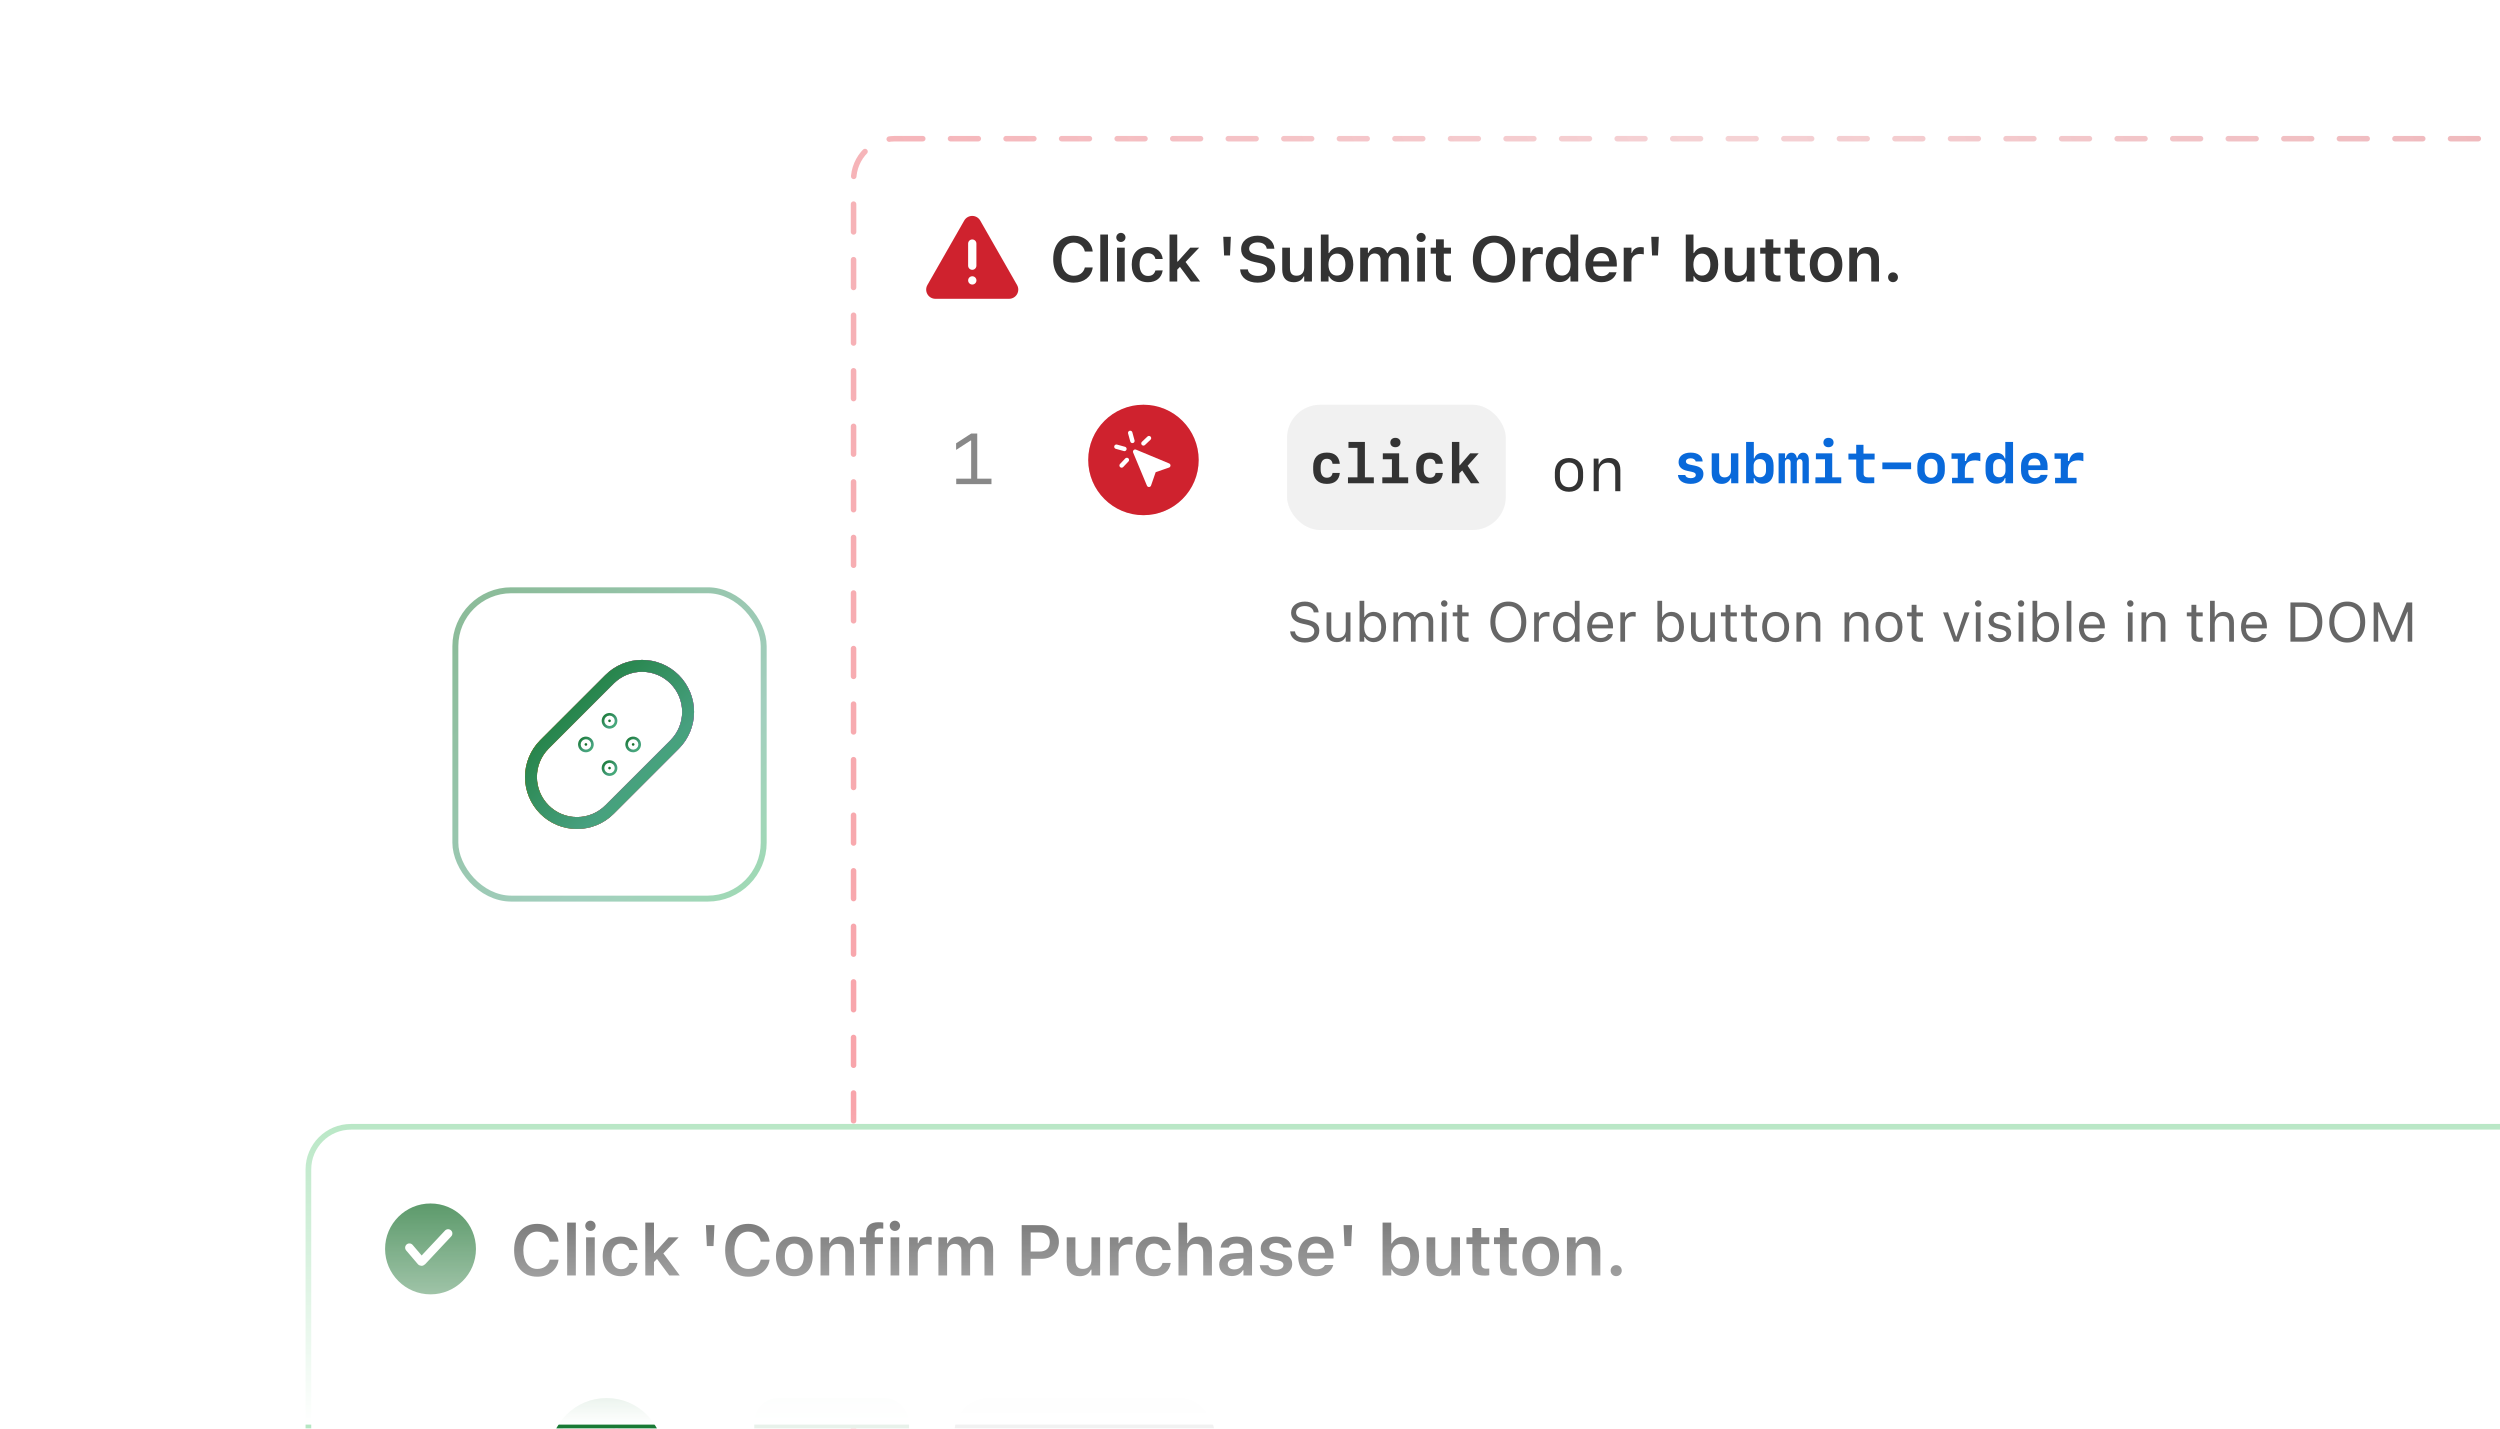 <svg width="630" height="360" viewBox="0 0 630 360" fill="none" xmlns="http://www.w3.org/2000/svg">
<g filter="url(#filter0_dd_681_12994)">
<g clip-path="url(#clip0_681_12994)">
<rect x="214.4" y="20.25" width="568.7" height="396" rx="11.132" fill="white"/>
<rect width="568.7" height="345.907" transform="translate(214.4 20.25)" fill="white"/>
<path d="M256.295 57.819L247.018 41.585C246.816 41.228 246.523 40.932 246.168 40.725C245.814 40.519 245.411 40.41 245 40.41C244.59 40.41 244.187 40.519 243.833 40.725C243.478 40.932 243.185 41.228 242.983 41.585L233.706 57.819C233.502 58.173 233.395 58.575 233.396 58.984C233.396 59.393 233.505 59.794 233.711 60.148C233.917 60.501 234.213 60.793 234.569 60.995C234.924 61.197 235.327 61.302 235.736 61.298H254.289C254.695 61.298 255.095 61.19 255.447 60.986C255.8 60.783 256.092 60.49 256.295 60.137C256.498 59.785 256.605 59.385 256.605 58.978C256.605 58.571 256.498 58.172 256.295 57.819Z" fill="#CF222E"/>
<path d="M245.01 47.383V52.949" stroke="white" stroke-width="2.087" stroke-linecap="round" stroke-linejoin="round"/>
<path d="M245.012 56.66H245.02" stroke="white" stroke-width="2.087" stroke-linecap="round" stroke-linejoin="round"/>
<path d="M270.588 57.229C267.393 57.229 265.408 54.963 265.408 51.323V51.307C265.408 47.651 267.385 45.393 270.58 45.393C273.143 45.393 275.088 47.018 275.354 49.323V49.385H273.377L273.369 49.354C273.08 48.018 272.002 47.135 270.58 47.135C268.666 47.135 267.471 48.737 267.471 51.299V51.315C267.471 53.885 268.666 55.487 270.588 55.487C272.018 55.487 273.08 54.69 273.369 53.448L273.377 53.409H275.354V53.463C275.057 55.721 273.189 57.229 270.588 57.229ZM277.27 56.948V45.104H279.215V56.948H277.27ZM282.467 46.979C281.827 46.979 281.303 46.471 281.303 45.831C281.303 45.198 281.827 44.682 282.467 44.682C283.1 44.682 283.624 45.198 283.624 45.831C283.624 46.471 283.1 46.979 282.467 46.979ZM281.491 56.948V48.409H283.436V56.948H281.491ZM289.282 57.12C286.712 57.12 285.196 55.456 285.196 52.666V52.651C285.196 49.893 286.704 48.245 289.274 48.245C291.47 48.245 292.782 49.463 293.001 51.229V51.26H291.165L291.157 51.237C290.977 50.409 290.345 49.815 289.282 49.815C287.954 49.815 287.173 50.862 287.173 52.651V52.666C287.173 54.479 287.962 55.541 289.282 55.541C290.29 55.541 290.907 55.081 291.149 54.182L291.165 54.151L293.001 54.143L292.985 54.206C292.704 55.956 291.446 57.12 289.282 57.12ZM294.722 56.948V45.104H296.667V51.909H296.8L299.948 48.409H302.198L298.761 52.018L302.433 56.948H300.089L297.347 53.252L296.667 53.948V56.948H294.722ZM308.468 50.37L308.265 45.674H310.171L309.968 50.37H308.468ZM316.947 57.229C314.33 57.229 312.666 55.94 312.525 53.995L312.517 53.885H314.471L314.478 53.963C314.572 54.909 315.58 55.534 317.01 55.534C318.369 55.534 319.322 54.862 319.322 53.893V53.885C319.322 53.073 318.736 52.581 317.283 52.268L316.072 52.018C313.767 51.534 312.767 50.456 312.767 48.776V48.768C312.767 46.752 314.502 45.393 316.939 45.393C319.439 45.393 320.994 46.76 321.135 48.573L321.142 48.674H319.213L319.197 48.581C319.057 47.706 318.221 47.081 316.932 47.088C315.682 47.088 314.791 47.674 314.791 48.635V48.643C314.791 49.44 315.361 49.94 316.767 50.237L317.978 50.495C320.353 50.995 321.346 51.948 321.346 53.651V53.659C321.346 55.854 319.65 57.229 316.947 57.229ZM326.027 57.12C324.106 57.12 323.121 55.963 323.121 53.932V48.409H325.067V53.487C325.067 54.807 325.559 55.479 326.731 55.479C327.988 55.479 328.66 54.666 328.66 53.385V48.409H330.606V56.948H328.66V55.651H328.527C328.129 56.565 327.262 57.12 326.027 57.12ZM337.522 57.088C336.327 57.088 335.397 56.541 334.928 55.612H334.795V56.948H332.85V45.104H334.795V49.768H334.928C335.373 48.846 336.35 48.268 337.522 48.268C339.686 48.268 341.03 49.956 341.03 52.674V52.69C341.03 55.393 339.663 57.088 337.522 57.088ZM336.913 55.448C338.241 55.448 339.045 54.409 339.045 52.69V52.674C339.045 50.956 338.241 49.909 336.913 49.909C335.592 49.909 334.772 50.963 334.772 52.674V52.69C334.772 54.401 335.592 55.448 336.913 55.448ZM342.766 56.948V48.409H344.712V49.737H344.844C345.212 48.784 346.071 48.245 347.188 48.245C348.344 48.245 349.188 48.838 349.555 49.784H349.688C350.102 48.854 351.087 48.245 352.274 48.245C353.993 48.245 355.024 49.299 355.024 51.073V56.948H353.079V51.549C353.079 50.44 352.571 49.877 351.532 49.877C350.516 49.877 349.86 50.635 349.86 51.612V56.948H347.915V51.409C347.915 50.463 347.329 49.877 346.376 49.877C345.415 49.877 344.712 50.69 344.712 51.752V56.948H342.766ZM358.12 46.979C357.479 46.979 356.956 46.471 356.956 45.831C356.956 45.198 357.479 44.682 358.12 44.682C358.753 44.682 359.276 45.198 359.276 45.831C359.276 46.471 358.753 46.979 358.12 46.979ZM357.144 56.948V48.409H359.089V56.948H357.144ZM364.63 56.987C362.669 56.987 361.864 56.331 361.864 54.682V49.916H360.536V48.409H361.864V46.315H363.841V48.409H365.646V49.916H363.841V54.221C363.841 55.073 364.177 55.432 364.989 55.432C365.263 55.432 365.411 55.424 365.646 55.401V56.901C365.364 56.956 365.005 56.987 364.63 56.987ZM376.494 57.229C373.189 57.229 371.158 54.94 371.158 51.315V51.299C371.158 47.666 373.22 45.393 376.494 45.393C379.775 45.393 381.822 47.666 381.822 51.299V51.315C381.822 54.94 379.783 57.229 376.494 57.229ZM376.494 55.487C378.502 55.487 379.767 53.846 379.767 51.315V51.299C379.767 48.752 378.494 47.135 376.494 47.135C374.494 47.135 373.213 48.752 373.213 51.299V51.315C373.213 53.846 374.463 55.487 376.494 55.487ZM383.723 56.948V48.409H385.668V49.721H385.801C386.09 48.807 386.871 48.268 387.996 48.268C388.293 48.268 388.598 48.307 388.785 48.362V50.104C388.473 50.041 388.152 49.995 387.816 49.995C386.52 49.995 385.668 50.768 385.668 51.987V56.948H383.723ZM393.03 57.088C390.889 57.088 389.53 55.393 389.53 52.69V52.674C389.53 49.956 390.866 48.268 393.03 48.268C394.201 48.268 395.178 48.846 395.623 49.768H395.756V45.104H397.709V56.948H395.756V55.612H395.623C395.155 56.541 394.233 57.088 393.03 57.088ZM393.639 55.448C394.967 55.448 395.787 54.401 395.787 52.69V52.674C395.787 50.963 394.959 49.909 393.639 49.909C392.319 49.909 391.506 50.956 391.506 52.674V52.69C391.506 54.409 392.311 55.448 393.639 55.448ZM403.602 57.12C401.063 57.12 399.524 55.416 399.524 52.698V52.69C399.524 50.002 401.079 48.245 403.508 48.245C405.938 48.245 407.438 49.948 407.438 52.526V53.166H401.469C401.493 54.698 402.321 55.588 403.641 55.588C404.696 55.588 405.297 55.057 405.485 54.666L405.508 54.612H407.36L407.336 54.682C407.063 55.784 405.922 57.12 403.602 57.12ZM403.532 49.768C402.446 49.768 401.633 50.502 401.485 51.862H405.54C405.407 50.463 404.618 49.768 403.532 49.768ZM409.175 56.948V48.409H411.12V49.721H411.253C411.542 48.807 412.323 48.268 413.448 48.268C413.745 48.268 414.05 48.307 414.237 48.362V50.104C413.925 50.041 413.604 49.995 413.268 49.995C411.972 49.995 411.12 50.768 411.12 51.987V56.948H409.175ZM416.317 50.37L416.114 45.674H418.021L417.817 50.37H416.317ZM429.486 57.088C428.291 57.088 427.361 56.541 426.892 55.612H426.759V56.948H424.814V45.104H426.759V49.768H426.892C427.338 48.846 428.314 48.268 429.486 48.268C431.65 48.268 432.994 49.956 432.994 52.674V52.69C432.994 55.393 431.627 57.088 429.486 57.088ZM428.877 55.448C430.205 55.448 431.009 54.409 431.009 52.69V52.674C431.009 50.956 430.205 49.909 428.877 49.909C427.556 49.909 426.736 50.963 426.736 52.674V52.69C426.736 54.401 427.556 55.448 428.877 55.448ZM437.559 57.12C435.637 57.12 434.652 55.963 434.652 53.932V48.409H436.598V53.487C436.598 54.807 437.09 55.479 438.262 55.479C439.519 55.479 440.191 54.666 440.191 53.385V48.409H442.137V56.948H440.191V55.651H440.059C439.66 56.565 438.793 57.12 437.559 57.12ZM447.662 56.987C445.701 56.987 444.897 56.331 444.897 54.682V49.916H443.569V48.409H444.897V46.315H446.873V48.409H448.678V49.916H446.873V54.221C446.873 55.073 447.209 55.432 448.022 55.432C448.295 55.432 448.444 55.424 448.678 55.401V56.901C448.397 56.956 448.037 56.987 447.662 56.987ZM453.813 56.987C451.852 56.987 451.047 56.331 451.047 54.682V49.916H449.719V48.409H451.047V46.315H453.024V48.409H454.829V49.916H453.024V54.221C453.024 55.073 453.36 55.432 454.172 55.432C454.446 55.432 454.594 55.424 454.829 55.401V56.901C454.547 56.956 454.188 56.987 453.813 56.987ZM460.167 57.12C457.604 57.12 456.057 55.448 456.057 52.682V52.666C456.057 49.924 457.628 48.245 460.167 48.245C462.714 48.245 464.276 49.916 464.276 52.666V52.682C464.276 55.448 462.721 57.12 460.167 57.12ZM460.167 55.541C461.518 55.541 462.284 54.487 462.284 52.69V52.674C462.284 50.877 461.51 49.815 460.167 49.815C458.815 49.815 458.042 50.877 458.042 52.674V52.69C458.042 54.487 458.815 55.541 460.167 55.541ZM466.02 56.948V48.409H467.966V49.713H468.099C468.505 48.799 469.325 48.245 470.56 48.245C472.466 48.245 473.505 49.393 473.505 51.424V56.948H471.56V51.877C471.56 50.549 471.02 49.877 469.841 49.877C468.685 49.877 467.966 50.69 467.966 51.971V56.948H466.02ZM477.038 57.104C476.327 57.104 475.796 56.565 475.796 55.87C475.796 55.174 476.327 54.635 477.038 54.635C477.757 54.635 478.281 55.174 478.281 55.87C478.281 56.565 477.757 57.104 477.038 57.104Z" fill="#333333"/>
<path d="M249.851 107.995H240.966V106.626H244.729V97.016H244.587L240.94 99.375V97.714L244.738 95.25H246.266V106.626H249.851V107.995Z" fill="#888888"/>
<path opacity="0.2" d="M302.064 101.909C302.064 109.594 295.834 115.824 288.149 115.824C280.464 115.824 274.234 109.594 274.234 101.909C274.234 94.225 280.464 87.995 288.149 87.995C295.834 87.995 302.064 94.225 302.064 101.909ZM275.626 101.909C275.626 108.826 281.233 114.433 288.149 114.433C295.066 114.433 300.673 108.826 300.673 101.909C300.673 94.993 295.066 89.386 288.149 89.386C281.233 89.386 275.626 94.993 275.626 101.909Z" fill="#CF222E"/>
<circle cx="288.149" cy="101.909" r="13.915" fill="#CF222E"/>
<path d="M286.062 99.822L289.54 108.171L290.793 104.553L294.41 103.301L286.062 99.822Z" fill="white" stroke="white" stroke-width="1.113" stroke-linecap="round" stroke-linejoin="round"/>
<path d="M284.812 95.091L285.368 97.109" stroke="white" stroke-width="1.113" stroke-linecap="round" stroke-linejoin="round"/>
<path d="M283.351 99.126L281.333 98.57" stroke="white" stroke-width="1.113" stroke-linecap="round" stroke-linejoin="round"/>
<path d="M289.541 96.413L288.149 97.734" stroke="white" stroke-width="1.113" stroke-linecap="round" stroke-linejoin="round"/>
<path d="M283.97 101.91L282.648 103.301" stroke="white" stroke-width="1.113" stroke-linecap="round" stroke-linejoin="round"/>
<rect x="324.328" y="87.995" width="55.132" height="31.566" rx="8.349" fill="#DDDDDD" fill-opacity="0.4"/>
<path d="M337.633 102.87H335.801C335.678 102.022 335.172 101.612 334.358 101.612C333.354 101.612 332.8 102.364 332.8 103.745V104.25C332.8 105.631 333.354 106.383 334.358 106.383C335.179 106.383 335.671 105.994 335.801 105.187H337.633C337.469 106.985 336.32 107.942 334.372 107.942C332.15 107.942 330.92 106.684 330.92 104.394V103.601C330.92 101.311 332.15 100.053 334.372 100.053C336.32 100.053 337.455 101.024 337.633 102.87ZM346.205 107.778H339.69V106.288H342.083V98.857H339.813V97.367H343.956V106.288H346.205V107.778ZM351.64 98.7C350.874 98.7 350.361 98.228 350.361 97.517C350.361 96.806 350.874 96.335 351.64 96.335C352.405 96.335 352.925 96.806 352.925 97.517C352.925 98.228 352.405 98.7 351.64 98.7ZM354.859 107.778H348.345V106.288H350.765V101.735H348.468V100.238H352.583V106.288H354.859V107.778ZM363.596 102.87H361.764C361.641 102.022 361.135 101.612 360.321 101.612C359.316 101.612 358.763 102.364 358.763 103.745V104.25C358.763 105.631 359.316 106.383 360.321 106.383C361.142 106.383 361.634 105.994 361.764 105.187H363.596C363.432 106.985 362.283 107.942 360.335 107.942C358.113 107.942 356.883 106.684 356.883 104.394V103.601C356.883 101.311 358.113 100.053 360.335 100.053C362.283 100.053 363.418 101.024 363.596 102.87ZM367.868 103.266L370.493 100.238H372.633L369.844 103.375L372.824 107.778H370.657L368.47 104.558L367.752 105.276V107.778H365.886V97.367H367.752V103.266H367.868Z" fill="#333333"/>
<path d="M395.384 109.929C393.211 109.929 391.826 108.514 391.826 106.296V105.054C391.826 102.836 393.211 101.42 395.384 101.42C397.556 101.42 398.942 102.836 398.942 105.054V106.296C398.942 108.514 397.556 109.929 395.384 109.929ZM395.384 102.556C393.976 102.556 393.098 103.555 393.098 105.168V106.174C393.098 107.794 393.976 108.786 395.384 108.786C396.792 108.786 397.67 107.794 397.67 106.174V105.168C397.67 103.555 396.792 102.556 395.384 102.556ZM401.607 109.778V101.564H402.84V103.01H402.946C403.386 101.988 404.324 101.413 405.573 101.413C407.36 101.413 408.329 102.48 408.329 104.448V109.778H407.042V104.774C407.042 103.29 406.436 102.594 405.157 102.594C403.802 102.594 402.893 103.54 402.893 104.94V109.778H401.607Z" fill="#333333"/>
<path d="M423.002 102.439C423.002 100.976 424.178 100.06 426.044 100.06C427.869 100.06 428.983 100.88 429.072 102.295H427.309C427.22 101.796 426.728 101.489 426.03 101.489C425.319 101.489 424.848 101.81 424.848 102.289C424.848 102.699 425.162 102.945 425.894 103.095L427.062 103.334C428.587 103.649 429.264 104.298 429.264 105.447C429.264 106.971 428.02 107.935 426.058 107.935C424.13 107.935 422.94 107.108 422.838 105.693H424.684C424.8 106.212 425.306 106.5 426.085 106.5C426.851 106.5 427.343 106.178 427.343 105.686C427.343 105.262 427.056 105.057 426.263 104.886L425.135 104.647C423.72 104.339 423.002 103.601 423.002 102.439ZM438.062 100.238V107.778H436.25V106.513H436.134C435.765 107.422 434.951 107.942 433.864 107.942C432.224 107.942 431.349 106.958 431.349 105.119V100.238H433.222V104.667C433.222 105.775 433.666 106.301 434.616 106.301C435.573 106.301 436.195 105.638 436.195 104.599V100.238H438.062ZM444.193 107.894C443.093 107.894 442.348 107.395 442.081 106.479H441.944V107.778H440.017V97.367H441.965V101.523H442.108C442.361 100.621 443.113 100.115 444.193 100.115C445.923 100.115 446.941 101.304 446.941 103.355V104.654C446.941 106.705 445.923 107.894 444.193 107.894ZM443.476 106.274C444.446 106.274 445.034 105.638 445.034 104.599V103.355C445.034 102.316 444.446 101.687 443.476 101.687C442.512 101.687 441.917 102.316 441.917 103.355V104.599C441.917 105.638 442.512 106.274 443.476 106.274ZM455.821 101.926V107.778H454.235V102.555C454.235 102.015 453.969 101.694 453.538 101.694C453.094 101.694 452.8 102.049 452.8 102.603V107.778H451.234V102.555C451.234 102.015 450.981 101.694 450.537 101.694C450.086 101.694 449.792 102.049 449.792 102.603V107.778H448.206V100.238H449.84V101.42H450.038C450.209 100.552 450.722 100.081 451.467 100.081C452.15 100.081 452.629 100.545 452.786 101.359H452.984C453.142 100.552 453.668 100.081 454.386 100.081C455.315 100.081 455.821 100.73 455.821 101.926ZM460.777 98.7C460.012 98.7 459.499 98.228 459.499 97.517C459.499 96.806 460.012 96.335 460.777 96.335C461.543 96.335 462.062 96.806 462.062 97.517C462.062 98.228 461.543 98.7 460.777 98.7ZM463.997 107.778H457.482V106.288H459.902V101.735H457.605V100.238H461.721V106.288H463.997V107.778ZM467.764 98.085H469.596V100.313H472.405V101.81H469.63V105.413C469.63 105.98 470.033 106.301 470.751 106.301C470.929 106.301 472.234 106.294 472.316 106.288V107.764C472.241 107.778 470.751 107.792 470.601 107.792C468.55 107.792 467.764 107.142 467.764 105.392V101.81H465.802V100.313H467.764V98.085ZM481.6 104.237H474.354V102.542H481.6V104.237ZM486.631 107.942C484.505 107.942 483.165 106.65 483.165 104.592V103.43C483.165 101.373 484.505 100.081 486.631 100.081C488.757 100.081 490.097 101.373 490.097 103.43V104.592C490.097 106.65 488.757 107.942 486.631 107.942ZM486.631 101.612C485.626 101.612 485.004 102.336 485.004 103.505V104.517C485.004 105.679 485.626 106.411 486.631 106.411C487.636 106.411 488.258 105.679 488.258 104.517V103.505C488.258 102.336 487.636 101.612 486.631 101.612ZM495.142 104.435V106.404H497.329V107.778H491.915V106.404H493.351V101.619H491.778V100.238H495.155V102.172H495.449C495.777 100.675 496.55 100.04 497.972 100.04C498.396 100.04 498.778 100.094 499.045 100.197V102.227C498.703 102.097 498.211 102.008 497.787 102.008C496.01 102.008 495.142 102.815 495.142 104.435ZM503.105 107.894C501.383 107.894 500.357 106.705 500.357 104.654V103.355C500.357 101.304 501.383 100.115 503.105 100.115C504.192 100.115 504.944 100.621 505.197 101.523H505.334V97.367H507.289V107.778H505.361V106.479H505.218C504.958 107.395 504.213 107.894 503.105 107.894ZM503.83 106.274C504.794 106.274 505.382 105.638 505.382 104.599V103.355C505.382 102.316 504.794 101.687 503.83 101.687C502.859 101.687 502.265 102.316 502.265 103.355V104.599C502.265 105.638 502.859 106.274 503.83 106.274ZM514.228 105.659H515.991C515.834 106.992 514.501 107.942 512.751 107.942C510.557 107.942 509.299 106.711 509.299 104.572V103.362C509.299 101.386 510.666 100.081 512.717 100.081C514.713 100.081 515.991 101.393 515.991 103.417V104.456H511.131V104.866C511.131 105.85 511.767 106.493 512.744 106.493C513.496 106.493 514.091 106.151 514.228 105.659ZM512.683 101.53C511.712 101.53 511.131 102.179 511.131 103.259H514.187C514.187 102.179 513.626 101.53 512.683 101.53ZM521.104 104.435V106.404H523.292V107.778H517.878V106.404H519.313V101.619H517.741V100.238H521.118V102.172H521.412C521.74 100.675 522.513 100.04 523.935 100.04C524.358 100.04 524.741 100.094 525.008 100.197V102.227C524.666 102.097 524.174 102.008 523.75 102.008C521.973 102.008 521.104 102.815 521.104 104.435Z" fill="#0969DA"/>
<path d="M328.819 147.925C326.659 147.925 325.265 146.79 325.121 145.184L325.114 145.108H326.345L326.352 145.184C326.44 146.168 327.466 146.79 328.888 146.79C330.228 146.79 331.205 146.1 331.205 145.095V145.088C331.205 144.268 330.638 143.707 329.284 143.406L328.19 143.167C326.215 142.729 325.36 141.82 325.36 140.392V140.385C325.367 138.751 326.796 137.596 328.833 137.596C330.802 137.596 332.176 138.758 332.278 140.228L332.285 140.323H331.055L331.041 140.234C330.904 139.366 330.084 138.724 328.799 138.73C327.568 138.737 326.618 139.318 326.618 140.351V140.357C326.618 141.144 327.158 141.677 328.498 141.971L329.592 142.217C331.649 142.675 332.463 143.502 332.463 144.924V144.931C332.463 146.776 331.021 147.925 328.819 147.925ZM336.831 147.822C335.156 147.822 334.295 146.838 334.295 145.095V140.323H335.484V144.808C335.484 146.134 335.963 146.77 337.139 146.77C338.438 146.77 339.128 145.977 339.128 144.685V140.323H340.317V147.692H339.128V146.592H339.019C338.656 147.378 337.911 147.822 336.831 147.822ZM346.203 147.822C345.178 147.822 344.357 147.337 343.906 146.517H343.797V147.692H342.607V137.397H343.797V141.485H343.906C344.31 140.699 345.191 140.193 346.203 140.193C348.076 140.193 349.293 141.69 349.293 144.001V144.015C349.293 146.312 348.069 147.822 346.203 147.822ZM345.93 146.77C347.276 146.77 348.076 145.73 348.076 144.015V144.001C348.076 142.285 347.276 141.246 345.93 141.246C344.59 141.246 343.77 142.299 343.77 144.001V144.015C343.77 145.717 344.59 146.77 345.93 146.77ZM351.139 147.692V140.323H352.328V141.444H352.438C352.766 140.651 353.463 140.193 354.427 140.193C355.425 140.193 356.122 140.72 356.464 141.485H356.573C356.97 140.706 357.811 140.193 358.829 140.193C360.333 140.193 361.174 141.055 361.174 142.6V147.692H359.984V142.873C359.984 141.786 359.485 141.246 358.446 141.246C357.421 141.246 356.744 142.019 356.744 142.955V147.692H355.555V142.688C355.555 141.813 354.953 141.246 354.023 141.246C353.06 141.246 352.328 142.087 352.328 143.126V147.692H351.139ZM363.949 138.901C363.498 138.901 363.129 138.532 363.129 138.081C363.129 137.63 363.498 137.261 363.949 137.261C364.4 137.261 364.77 137.63 364.77 138.081C364.77 138.532 364.4 138.901 363.949 138.901ZM363.348 147.692V140.323H364.537V147.692H363.348ZM369.397 147.747C367.88 147.747 367.244 147.187 367.244 145.778V141.308H366.082V140.323H367.244V138.416H368.475V140.323H370.088V141.308H368.475V145.478C368.475 146.346 368.775 146.694 369.541 146.694C369.753 146.694 369.869 146.688 370.088 146.667V147.679C369.855 147.72 369.63 147.747 369.397 147.747ZM380.096 147.925C377.266 147.925 375.57 145.915 375.57 142.764V142.75C375.57 139.585 377.307 137.596 380.096 137.596C382.898 137.596 384.621 139.592 384.621 142.75V142.764C384.621 145.908 382.912 147.925 380.096 147.925ZM380.096 146.79C382.119 146.79 383.363 145.204 383.363 142.764V142.75C383.363 140.289 382.112 138.73 380.096 138.73C378.086 138.73 376.828 140.289 376.828 142.75V142.764C376.828 145.204 378.045 146.79 380.096 146.79ZM386.604 147.692V140.323H387.793V141.417H387.902C388.183 140.645 388.873 140.193 389.871 140.193C390.097 140.193 390.35 140.221 390.466 140.241V141.396C390.22 141.355 389.994 141.328 389.734 141.328C388.6 141.328 387.793 142.046 387.793 143.126V147.692H386.604ZM394.451 147.822C392.585 147.822 391.361 146.312 391.361 144.015V144.001C391.361 141.69 392.578 140.193 394.451 140.193C395.463 140.193 396.345 140.699 396.748 141.485H396.857V137.397H398.047V147.692H396.857V146.517H396.748C396.297 147.337 395.477 147.822 394.451 147.822ZM394.725 146.77C396.064 146.77 396.885 145.717 396.885 144.015V144.001C396.885 142.299 396.064 141.246 394.725 141.246C393.378 141.246 392.578 142.285 392.578 144.001V144.015C392.578 145.73 393.378 146.77 394.725 146.77ZM403.338 147.822C401.232 147.822 399.961 146.346 399.961 144.035V144.028C399.961 141.752 401.26 140.193 403.263 140.193C405.266 140.193 406.482 141.684 406.482 143.885V144.35H401.178C401.212 145.874 402.053 146.763 403.365 146.763C404.363 146.763 404.979 146.291 405.177 145.847L405.204 145.785H406.394L406.38 145.84C406.127 146.838 405.074 147.822 403.338 147.822ZM403.256 141.253C402.162 141.253 401.328 141.998 401.198 143.399H405.272C405.149 141.943 404.343 141.253 403.256 141.253ZM408.328 147.692V140.323H409.518V141.417H409.627C409.907 140.645 410.598 140.193 411.596 140.193C411.821 140.193 412.074 140.221 412.19 140.241V141.396C411.944 141.355 411.719 141.328 411.459 141.328C410.324 141.328 409.518 142.046 409.518 143.126V147.692H408.328ZM421.262 147.822C420.236 147.822 419.416 147.337 418.965 146.517H418.855V147.692H417.666V137.397H418.855V141.485H418.965C419.368 140.699 420.25 140.193 421.262 140.193C423.135 140.193 424.352 141.69 424.352 144.001V144.015C424.352 146.312 423.128 147.822 421.262 147.822ZM420.988 146.77C422.335 146.77 423.135 145.73 423.135 144.015V144.001C423.135 142.285 422.335 141.246 420.988 141.246C419.648 141.246 418.828 142.299 418.828 144.001V144.015C418.828 145.717 419.648 146.77 420.988 146.77ZM428.665 147.822C426.99 147.822 426.129 146.838 426.129 145.095V140.323H427.318V144.808C427.318 146.134 427.797 146.77 428.973 146.77C430.271 146.77 430.962 145.977 430.962 144.685V140.323H432.151V147.692H430.962V146.592H430.853C430.49 147.378 429.745 147.822 428.665 147.822ZM436.991 147.747C435.474 147.747 434.838 147.187 434.838 145.778V141.308H433.676V140.323H434.838V138.416H436.068V140.323H437.682V141.308H436.068V145.478C436.068 146.346 436.369 146.694 437.135 146.694C437.347 146.694 437.463 146.688 437.682 146.667V147.679C437.449 147.72 437.224 147.747 436.991 147.747ZM442.077 147.747C440.56 147.747 439.924 147.187 439.924 145.778V141.308H438.762V140.323H439.924V138.416H441.154V140.323H442.768V141.308H441.154V145.478C441.154 146.346 441.455 146.694 442.221 146.694C442.433 146.694 442.549 146.688 442.768 146.667V147.679C442.535 147.72 442.31 147.747 442.077 147.747ZM447.464 147.822C445.365 147.822 444.066 146.373 444.066 144.015V144.001C444.066 141.636 445.365 140.193 447.464 140.193C449.562 140.193 450.861 141.636 450.861 144.001V144.015C450.861 146.373 449.562 147.822 447.464 147.822ZM447.464 146.77C448.858 146.77 449.645 145.751 449.645 144.015V144.001C449.645 142.258 448.858 141.246 447.464 141.246C446.069 141.246 445.283 142.258 445.283 144.001V144.015C445.283 145.751 446.069 146.77 447.464 146.77ZM452.707 147.692V140.323H453.896V141.431H454.006C454.375 140.651 455.065 140.193 456.152 140.193C457.807 140.193 458.729 141.171 458.729 142.921V147.692H457.54V143.208C457.54 141.882 456.993 141.246 455.817 141.246C454.642 141.246 453.896 142.039 453.896 143.331V147.692H452.707ZM464.82 147.692V140.323H466.01V141.431H466.119C466.488 140.651 467.179 140.193 468.266 140.193C469.92 140.193 470.843 141.171 470.843 142.921V147.692H469.653V143.208C469.653 141.882 469.106 141.246 467.931 141.246C466.755 141.246 466.01 142.039 466.01 143.331V147.692H464.82ZM476.024 147.822C473.926 147.822 472.627 146.373 472.627 144.015V144.001C472.627 141.636 473.926 140.193 476.024 140.193C478.123 140.193 479.422 141.636 479.422 144.001V144.015C479.422 146.373 478.123 147.822 476.024 147.822ZM476.024 146.77C477.419 146.77 478.205 145.751 478.205 144.015V144.001C478.205 142.258 477.419 141.246 476.024 141.246C474.63 141.246 473.844 142.258 473.844 144.001V144.015C473.844 145.751 474.63 146.77 476.024 146.77ZM483.886 147.747C482.368 147.747 481.732 147.187 481.732 145.778V141.308H480.57V140.323H481.732V138.416H482.963V140.323H484.576V141.308H482.963V145.478C482.963 146.346 483.264 146.694 484.029 146.694C484.241 146.694 484.357 146.688 484.576 146.667V147.679C484.344 147.72 484.118 147.747 483.886 147.747ZM492.376 147.692L489.648 140.323H490.906L492.923 146.394H493.032L495.049 140.323H496.307L493.579 147.692H492.376ZM498.508 138.901C498.057 138.901 497.688 138.532 497.688 138.081C497.688 137.63 498.057 137.261 498.508 137.261C498.959 137.261 499.328 137.63 499.328 138.081C499.328 138.532 498.959 138.901 498.508 138.901ZM497.906 147.692V140.323H499.096V147.692H497.906ZM503.867 147.822C502.227 147.822 501.099 147.029 500.962 145.812H502.179C502.377 146.428 502.965 146.831 503.908 146.831C504.899 146.831 505.604 146.359 505.604 145.689V145.676C505.604 145.177 505.228 144.828 504.318 144.609L503.177 144.336C501.796 144.008 501.174 143.406 501.174 142.347V142.34C501.174 141.116 502.35 140.193 503.915 140.193C505.46 140.193 506.533 140.966 506.697 142.169H505.528C505.371 141.588 504.797 141.185 503.908 141.185C503.033 141.185 502.391 141.636 502.391 142.285V142.299C502.391 142.798 502.76 143.112 503.628 143.324L504.763 143.598C506.15 143.933 506.82 144.534 506.82 145.587V145.601C506.82 146.913 505.542 147.822 503.867 147.822ZM509.295 138.901C508.844 138.901 508.475 138.532 508.475 138.081C508.475 137.63 508.844 137.261 509.295 137.261C509.746 137.261 510.115 137.63 510.115 138.081C510.115 138.532 509.746 138.901 509.295 138.901ZM508.693 147.692V140.323H509.883V147.692H508.693ZM515.789 147.822C514.764 147.822 513.943 147.337 513.492 146.517H513.383V147.692H512.193V137.397H513.383V141.485H513.492C513.896 140.699 514.777 140.193 515.789 140.193C517.662 140.193 518.879 141.69 518.879 144.001V144.015C518.879 146.312 517.655 147.822 515.789 147.822ZM515.516 146.77C516.862 146.77 517.662 145.73 517.662 144.015V144.001C517.662 142.285 516.862 141.246 515.516 141.246C514.176 141.246 513.355 142.299 513.355 144.001V144.015C513.355 145.717 514.176 146.77 515.516 146.77ZM520.793 147.692V137.397H521.982V147.692H520.793ZM527.273 147.822C525.168 147.822 523.896 146.346 523.896 144.035V144.028C523.896 141.752 525.195 140.193 527.198 140.193C529.201 140.193 530.418 141.684 530.418 143.885V144.35H525.113C525.147 145.874 525.988 146.763 527.301 146.763C528.299 146.763 528.914 146.291 529.112 145.847L529.14 145.785H530.329L530.315 145.84C530.062 146.838 529.01 147.822 527.273 147.822ZM527.191 141.253C526.098 141.253 525.264 141.998 525.134 143.399H529.208C529.085 141.943 528.278 141.253 527.191 141.253ZM536.83 138.901C536.379 138.901 536.01 138.532 536.01 138.081C536.01 137.63 536.379 137.261 536.83 137.261C537.281 137.261 537.65 137.63 537.65 138.081C537.65 138.532 537.281 138.901 536.83 138.901ZM536.229 147.692V140.323H537.418V147.692H536.229ZM539.66 147.692V140.323H540.85V141.431H540.959C541.328 140.651 542.019 140.193 543.105 140.193C544.76 140.193 545.683 141.171 545.683 142.921V147.692H544.493V143.208C544.493 141.882 543.946 141.246 542.771 141.246C541.595 141.246 540.85 142.039 540.85 143.331V147.692H539.66ZM554.392 147.747C552.874 147.747 552.238 147.187 552.238 145.778V141.308H551.076V140.323H552.238V138.416H553.469V140.323H555.082V141.308H553.469V145.478C553.469 146.346 553.77 146.694 554.535 146.694C554.747 146.694 554.863 146.688 555.082 146.667V147.679C554.85 147.72 554.624 147.747 554.392 147.747ZM556.928 147.692V137.397H558.117V141.431H558.227C558.596 140.651 559.286 140.193 560.373 140.193C562.027 140.193 562.95 141.171 562.95 142.921V147.692H561.761V143.208C561.761 141.882 561.214 141.246 560.038 141.246C558.862 141.246 558.117 142.039 558.117 143.331V147.692H556.928ZM568.111 147.822C566.006 147.822 564.734 146.346 564.734 144.035V144.028C564.734 141.752 566.033 140.193 568.036 140.193C570.039 140.193 571.256 141.684 571.256 143.885V144.35H565.951C565.985 145.874 566.826 146.763 568.139 146.763C569.137 146.763 569.752 146.291 569.95 145.847L569.978 145.785H571.167L571.153 145.84C570.9 146.838 569.848 147.822 568.111 147.822ZM568.029 141.253C566.936 141.253 566.102 141.998 565.972 143.399H570.046C569.923 141.943 569.116 141.253 568.029 141.253ZM577.189 147.692V137.828H580.573C583.499 137.828 585.229 139.653 585.229 142.75V142.764C585.229 145.867 583.506 147.692 580.573 147.692H577.189ZM578.42 146.585H580.491C582.692 146.585 583.971 145.177 583.971 142.777V142.764C583.971 140.357 582.679 138.936 580.491 138.936H578.42V146.585ZM591.504 147.925C588.674 147.925 586.979 145.915 586.979 142.764V142.75C586.979 139.585 588.715 137.596 591.504 137.596C594.307 137.596 596.029 139.592 596.029 142.75V142.764C596.029 145.908 594.32 147.925 591.504 147.925ZM591.504 146.79C593.527 146.79 594.771 145.204 594.771 142.764V142.75C594.771 140.289 593.521 138.73 591.504 138.73C589.494 138.73 588.236 140.289 588.236 142.75V142.764C588.236 145.204 589.453 146.79 591.504 146.79ZM598.162 147.692V137.828H599.591L602.968 146.059H603.077L606.454 137.828H607.883V147.692H606.734V140.159H606.659L603.542 147.692H602.503L599.386 140.159H599.311V147.692H598.162Z" fill="#666666"/>
</g>
<rect x="215.096" y="20.946" width="567.309" height="394.609" rx="10.436" stroke="url(#paint0_linear_681_12994)" stroke-opacity="0.4" stroke-width="1.391" stroke-linecap="round" stroke-linejoin="round" stroke-dasharray="7 7"/>
</g>
<g filter="url(#filter1_dddd_681_12994)">
<g clip-path="url(#clip1_681_12994)">
<rect x="77" y="163" width="598" height="380" rx="11.451" fill="white"/>
<rect width="598" height="328.47" transform="translate(77 163)" fill="white"/>
<circle cx="108.491" cy="194.491" r="11.451" fill="#176F2C"/>
<path d="M103.168 194.177L106.114 197.633C106.169 197.698 106.269 197.701 106.327 197.638L112.927 190.598" stroke="white" stroke-width="2.147" stroke-linecap="round"/>
<path d="M135.386 201.493C131.791 201.493 129.559 198.944 129.559 194.849V194.831C129.559 190.718 131.782 188.178 135.377 188.178C138.26 188.178 140.448 190.006 140.747 192.599V192.669H138.523L138.515 192.634C138.189 191.131 136.977 190.138 135.377 190.138C133.224 190.138 131.879 191.939 131.879 194.822V194.84C131.879 197.731 133.224 199.533 135.386 199.533C136.994 199.533 138.189 198.637 138.515 197.239L138.523 197.195H140.747V197.257C140.413 199.797 138.312 201.493 135.386 201.493ZM142.923 201.177V187.853H145.111V201.177H142.923ZM148.79 189.962C148.07 189.962 147.481 189.391 147.481 188.67C147.481 187.958 148.07 187.378 148.79 187.378C149.502 187.378 150.091 187.958 150.091 188.67C150.091 189.391 149.502 189.962 148.79 189.962ZM147.692 201.177V191.57H149.88V201.177H147.692ZM156.477 201.37C153.585 201.37 151.88 199.498 151.88 196.36V196.343C151.88 193.24 153.577 191.386 156.468 191.386C158.938 191.386 160.414 192.757 160.661 194.743V194.778H158.595L158.586 194.752C158.384 193.82 157.672 193.152 156.477 193.152C154.983 193.152 154.104 194.33 154.104 196.343V196.36C154.104 198.399 154.992 199.595 156.477 199.595C157.611 199.595 158.305 199.076 158.578 198.065L158.595 198.03L160.661 198.021L160.643 198.092C160.327 200.061 158.912 201.37 156.477 201.37ZM162.617 201.177V187.853H164.805V195.508H164.955L168.497 191.57H171.028L167.161 195.631L171.292 201.177H168.655L165.57 197.02L164.805 197.802V201.177H162.617ZM178.122 193.776L177.893 188.494H180.038L179.809 193.776H178.122ZM188.568 201.493C184.974 201.493 182.741 198.944 182.741 194.849V194.831C182.741 190.718 184.965 188.178 188.56 188.178C191.442 188.178 193.631 190.006 193.93 192.599V192.669H191.706L191.697 192.634C191.372 191.131 190.159 190.138 188.56 190.138C186.406 190.138 185.062 191.939 185.062 194.822V194.84C185.062 197.731 186.406 199.533 188.568 199.533C190.177 199.533 191.372 198.637 191.697 197.239L191.706 197.195H193.93V197.257C193.596 199.797 191.495 201.493 188.568 201.493ZM200.166 201.37C197.283 201.37 195.543 199.489 195.543 196.378V196.36C195.543 193.275 197.31 191.386 200.166 191.386C203.031 191.386 204.789 193.267 204.789 196.36V196.378C204.789 199.489 203.04 201.37 200.166 201.37ZM200.166 199.595C201.687 199.595 202.548 198.408 202.548 196.387V196.369C202.548 194.348 201.678 193.152 200.166 193.152C198.646 193.152 197.776 194.348 197.776 196.369V196.387C197.776 198.408 198.646 199.595 200.166 199.595ZM206.772 201.177V191.57H208.96V193.038H209.11C209.567 192.01 210.49 191.386 211.878 191.386C214.023 191.386 215.192 192.678 215.192 194.963V201.177H213.003V195.473C213.003 193.979 212.397 193.223 211.07 193.223C209.769 193.223 208.96 194.137 208.96 195.578V201.177H206.772ZM218.264 201.177V193.267H216.691V191.57H218.264V190.621C218.264 188.705 219.24 187.765 221.375 187.765C221.841 187.765 222.237 187.791 222.588 187.853V189.382C222.421 189.355 222.149 189.338 221.841 189.338C220.813 189.338 220.417 189.83 220.417 190.744V191.57H222.5V193.267H220.453V201.177H218.264ZM225.52 189.962C224.799 189.962 224.21 189.391 224.21 188.67C224.21 187.958 224.799 187.378 225.52 187.378C226.232 187.378 226.821 187.958 226.821 188.67C226.821 189.391 226.232 189.962 225.52 189.962ZM224.421 201.177V191.57H226.61V201.177H224.421ZM229.085 201.177V191.57H231.273V193.047H231.423C231.748 192.019 232.627 191.412 233.892 191.412C234.226 191.412 234.569 191.456 234.78 191.518V193.478C234.428 193.407 234.068 193.354 233.69 193.354C232.231 193.354 231.273 194.225 231.273 195.596V201.177H229.085ZM236.481 201.177V191.57H238.67V193.064H238.819C239.232 191.992 240.199 191.386 241.456 191.386C242.757 191.386 243.706 192.054 244.119 193.117H244.268C244.734 192.071 245.842 191.386 247.178 191.386C249.111 191.386 250.271 192.572 250.271 194.567V201.177H248.083V195.104C248.083 193.855 247.512 193.223 246.343 193.223C245.2 193.223 244.462 194.075 244.462 195.174V201.177H242.273V194.945C242.273 193.882 241.614 193.223 240.542 193.223C239.461 193.223 238.67 194.137 238.67 195.332V201.177H236.481ZM257.462 201.177V188.494H262.525C265.1 188.494 266.84 190.19 266.84 192.73V192.748C266.84 195.279 265.1 196.984 262.525 196.984H259.73V201.177H257.462ZM261.971 190.349H259.73V195.156H261.971C263.597 195.156 264.546 194.277 264.546 192.757V192.739C264.546 191.219 263.597 190.349 261.971 190.349ZM272.083 201.37C269.921 201.37 268.814 200.069 268.814 197.784V191.57H271.002V197.283C271.002 198.769 271.556 199.524 272.874 199.524C274.289 199.524 275.045 198.61 275.045 197.169V191.57H277.234V201.177H275.045V199.718H274.896C274.448 200.746 273.472 201.37 272.083 201.37ZM279.691 201.177V191.57H281.879V193.047H282.029C282.354 192.019 283.233 191.412 284.498 191.412C284.832 191.412 285.175 191.456 285.386 191.518V193.478C285.035 193.407 284.674 193.354 284.296 193.354C282.837 193.354 281.879 194.225 281.879 195.596V201.177H279.691ZM290.84 201.37C287.949 201.37 286.244 199.498 286.244 196.36V196.343C286.244 193.24 287.94 191.386 290.832 191.386C293.301 191.386 294.778 192.757 295.024 194.743V194.778H292.959L292.95 194.752C292.748 193.82 292.036 193.152 290.84 193.152C289.346 193.152 288.467 194.33 288.467 196.343V196.36C288.467 198.399 289.355 199.595 290.84 199.595C291.974 199.595 292.668 199.076 292.941 198.065L292.959 198.03L295.024 198.021L295.006 198.092C294.69 200.061 293.275 201.37 290.84 201.37ZM296.98 201.177V187.853H299.169V193.038H299.318C299.775 192.01 300.698 191.386 302.087 191.386C304.231 191.386 305.4 192.678 305.4 194.963V201.177H303.212V195.473C303.212 193.979 302.605 193.223 301.278 193.223C299.977 193.223 299.169 194.137 299.169 195.578V201.177H296.98ZM310.388 201.335C308.56 201.335 307.233 200.21 307.233 198.461V198.443C307.233 196.729 308.543 195.728 310.881 195.587L313.35 195.438V194.611C313.35 193.653 312.726 193.126 311.549 193.126C310.547 193.126 309.896 193.486 309.677 194.119L309.668 194.154H307.602L307.611 194.075C307.822 192.458 309.369 191.386 311.654 191.386C314.124 191.386 315.513 192.581 315.513 194.611V201.177H313.35V199.858H313.201C312.674 200.79 311.654 201.335 310.388 201.335ZM309.395 198.355C309.395 199.173 310.09 199.656 311.056 199.656C312.375 199.656 313.35 198.795 313.35 197.652V196.879L311.188 197.02C309.967 197.099 309.395 197.547 309.395 198.338V198.355ZM321.556 201.37C319.112 201.37 317.636 200.245 317.451 198.619V198.602H319.622L319.631 198.619C319.859 199.287 320.501 199.753 321.591 199.753C322.681 199.753 323.436 199.261 323.436 198.54V198.522C323.436 197.96 323.015 197.591 321.96 197.354L320.404 197.002C318.576 196.598 317.706 195.736 317.706 194.321V194.312C317.706 192.581 319.288 191.386 321.556 191.386C323.894 191.386 325.291 192.546 325.432 194.102V194.119H323.375L323.366 194.093C323.208 193.486 322.575 192.994 321.547 192.994C320.571 192.994 319.868 193.469 319.868 194.189V194.198C319.868 194.761 320.272 195.104 321.31 195.341L322.865 195.684C324.746 196.105 325.634 196.905 325.634 198.303V198.32C325.634 200.148 323.92 201.37 321.556 201.37ZM331.738 201.37C328.882 201.37 327.15 199.454 327.15 196.396V196.387C327.15 193.363 328.9 191.386 331.633 191.386C334.366 191.386 336.054 193.302 336.054 196.202V196.923H329.339C329.365 198.646 330.297 199.647 331.782 199.647C332.969 199.647 333.646 199.05 333.857 198.61L333.883 198.549H335.966L335.94 198.628C335.632 199.867 334.349 201.37 331.738 201.37ZM331.659 193.1C330.438 193.1 329.524 193.926 329.357 195.455H333.918C333.769 193.882 332.881 193.1 331.659 193.1ZM338.81 193.776L338.581 188.494H340.726L340.497 193.776H338.81ZM353.665 201.335C352.32 201.335 351.274 200.72 350.747 199.674H350.597V201.177H348.409V187.853H350.597V193.1H350.747C351.248 192.062 352.346 191.412 353.665 191.412C356.099 191.412 357.611 193.311 357.611 196.369V196.387C357.611 199.428 356.073 201.335 353.665 201.335ZM352.979 199.489C354.473 199.489 355.378 198.32 355.378 196.387V196.369C355.378 194.436 354.473 193.258 352.979 193.258C351.494 193.258 350.571 194.444 350.571 196.369V196.387C350.571 198.312 351.494 199.489 352.979 199.489ZM362.766 201.37C360.604 201.37 359.497 200.069 359.497 197.784V191.57H361.685V197.283C361.685 198.769 362.239 199.524 363.557 199.524C364.972 199.524 365.728 198.61 365.728 197.169V191.57H367.917V201.177H365.728V199.718H365.579C365.131 200.746 364.155 201.37 362.766 201.37ZM374.153 201.221C371.947 201.221 371.042 200.482 371.042 198.628V193.267H369.548V191.57H371.042V189.215H373.265V191.57H375.296V193.267H373.265V198.109C373.265 199.067 373.643 199.472 374.557 199.472C374.865 199.472 375.032 199.463 375.296 199.437V201.124C374.979 201.186 374.575 201.221 374.153 201.221ZM381.093 201.221C378.887 201.221 377.981 200.482 377.981 198.628V193.267H376.487V191.57H377.981V189.215H380.205V191.57H382.235V193.267H380.205V198.109C380.205 199.067 380.583 199.472 381.497 199.472C381.805 199.472 381.972 199.463 382.235 199.437V201.124C381.919 201.186 381.515 201.221 381.093 201.221ZM388.261 201.37C385.378 201.37 383.638 199.489 383.638 196.378V196.36C383.638 193.275 385.404 191.386 388.261 191.386C391.126 191.386 392.884 193.267 392.884 196.36V196.378C392.884 199.489 391.135 201.37 388.261 201.37ZM388.261 199.595C389.781 199.595 390.643 198.408 390.643 196.387V196.369C390.643 194.348 389.773 193.152 388.261 193.152C386.74 193.152 385.87 194.348 385.87 196.369V196.387C385.87 198.408 386.74 199.595 388.261 199.595ZM394.866 201.177V191.57H397.055V193.038H397.204C397.661 192.01 398.584 191.386 399.973 191.386C402.117 191.386 403.286 192.678 403.286 194.963V201.177H401.098V195.473C401.098 193.979 400.491 193.223 399.164 193.223C397.863 193.223 397.055 194.137 397.055 195.578V201.177H394.866ZM407.282 201.353C406.482 201.353 405.884 200.746 405.884 199.964C405.884 199.182 406.482 198.575 407.282 198.575C408.09 198.575 408.679 199.182 408.679 199.964C408.679 200.746 408.09 201.353 407.282 201.353Z" fill="#333333"/>
<path d="M113.467 253.079H104.327V251.67H108.198V241.786H108.052L104.3 244.211V242.503L108.207 239.969H109.778V251.67H113.467V253.079Z" fill="#888888"/>
<path opacity="0.2" d="M167.177 246.392C167.177 254.298 160.769 260.706 152.864 260.706C144.958 260.706 138.55 254.298 138.55 246.392C138.55 238.487 144.958 232.079 152.864 232.079C160.769 232.079 167.177 238.487 167.177 246.392ZM139.981 246.392C139.981 253.507 145.749 259.275 152.864 259.275C159.978 259.275 165.746 253.507 165.746 246.392C165.746 239.278 159.978 233.51 152.864 233.51C145.749 233.51 139.981 239.278 139.981 246.392Z" fill="#197935"/>
<circle cx="152.864" cy="246.392" r="14.314" fill="#197935"/>
<path d="M150.023 253.233H150.022C149.526 253.234 149.034 253.137 148.576 252.948C148.118 252.758 147.702 252.479 147.352 252.128C146.645 251.419 146.247 250.459 146.247 249.457C146.247 248.456 146.644 247.496 147.351 246.787L152.688 241.452C153.037 241.101 153.454 240.822 153.912 240.632C154.37 240.442 154.861 240.345 155.357 240.347L155.359 240.347C155.855 240.345 156.346 240.442 156.804 240.632C157.263 240.822 157.679 241.1 158.029 241.452C158.736 242.161 159.134 243.121 159.134 244.123C159.134 245.124 158.736 246.084 158.029 246.793L152.693 252.127C152.343 252.479 151.927 252.758 151.469 252.948C151.011 253.137 150.519 253.234 150.023 253.233Z" stroke="black" stroke-width="1.375"/>
<path d="M150.023 253.233H150.022C149.526 253.234 149.034 253.137 148.576 252.948C148.118 252.758 147.702 252.479 147.352 252.128C146.645 251.419 146.247 250.459 146.247 249.457C146.247 248.456 146.644 247.496 147.351 246.787L152.688 241.452C153.037 241.101 153.454 240.822 153.912 240.632C154.37 240.442 154.861 240.345 155.357 240.347L155.359 240.347C155.855 240.345 156.346 240.442 156.804 240.632C157.263 240.822 157.679 241.1 158.029 241.452C158.736 242.161 159.134 243.121 159.134 244.123C159.134 245.124 158.736 246.084 158.029 246.793L152.693 252.127C152.343 252.479 151.927 252.758 151.469 252.948C151.011 253.137 150.519 253.234 150.023 253.233Z" stroke="white" stroke-width="1.375"/>
<path d="M150.753 247.436C151.11 247.436 151.399 247.147 151.399 246.79C151.399 246.433 151.11 246.144 150.753 246.144C150.397 246.144 150.107 246.433 150.107 246.79C150.107 247.147 150.397 247.436 150.753 247.436Z" fill="black"/>
<path d="M150.753 247.436C151.11 247.436 151.399 247.147 151.399 246.79C151.399 246.433 151.11 246.144 150.753 246.144C150.397 246.144 150.107 246.433 150.107 246.79C150.107 247.147 150.397 247.436 150.753 247.436Z" fill="white"/>
<path d="M154.627 247.436C154.984 247.436 155.273 247.147 155.273 246.79C155.273 246.433 154.984 246.144 154.627 246.144C154.271 246.144 153.981 246.433 153.981 246.79C153.981 247.147 154.271 247.436 154.627 247.436Z" fill="black"/>
<path d="M154.627 247.436C154.984 247.436 155.273 247.147 155.273 246.79C155.273 246.433 154.984 246.144 154.627 246.144C154.271 246.144 153.981 246.433 153.981 246.79C153.981 247.147 154.271 247.436 154.627 247.436Z" fill="white"/>
<path d="M152.687 249.374C153.044 249.374 153.333 249.085 153.333 248.728C153.333 248.372 153.044 248.083 152.687 248.083C152.33 248.083 152.041 248.372 152.041 248.728C152.041 249.085 152.33 249.374 152.687 249.374Z" fill="black"/>
<path d="M152.687 249.374C153.044 249.374 153.333 249.085 153.333 248.728C153.333 248.372 153.044 248.083 152.687 248.083C152.33 248.083 152.041 248.372 152.041 248.728C152.041 249.085 152.33 249.374 152.687 249.374Z" fill="white"/>
<path d="M152.687 245.499C153.044 245.499 153.333 245.21 153.333 244.853C153.333 244.497 153.044 244.208 152.687 244.208C152.33 244.208 152.041 244.497 152.041 244.853C152.041 245.21 152.33 245.499 152.687 245.499Z" fill="black"/>
<path d="M152.687 245.499C153.044 245.499 153.333 245.21 153.333 244.853C153.333 244.497 153.044 244.208 152.687 244.208C152.33 244.208 152.041 244.497 152.041 244.853C152.041 245.21 152.33 245.499 152.687 245.499Z" fill="white"/>
<rect x="190.079" y="232.082" width="39" height="31.72" rx="6" fill="#186F2D" fill-opacity="0.1"/>
<path d="M204.35 244.575H207.1V241.825" stroke="#197935" stroke-width="1.1" stroke-linecap="round" stroke-linejoin="round"/>
<path d="M207.302 249.164C206.943 250.471 206.147 251.615 205.046 252.405C203.945 253.194 202.606 253.582 201.253 253.502C199.9 253.423 198.616 252.881 197.615 251.968C196.614 251.055 195.957 249.825 195.754 248.486C195.551 247.146 195.815 245.777 196.5 244.609C197.186 243.44 198.252 242.542 199.52 242.065C200.789 241.589 202.182 241.562 203.468 241.99C204.753 242.418 205.853 243.275 206.582 244.417" stroke="#197935" stroke-width="1.375" stroke-linecap="round"/>
<path d="M224.087 253.941H215.396V251.953H218.659V244.202H218.508L215.388 246.274V244.026L218.659 241.837H220.991V251.953H224.087V253.941Z" fill="#197935"/>
<rect x="240.53" y="232.079" width="65.451" height="31.726" rx="8.588" fill="#DDDDDD" fill-opacity="0.4"/>
<path d="M255.75 247.92H253.502C253.351 246.88 252.731 246.376 251.733 246.376C250.5 246.376 249.82 247.299 249.82 248.993V249.614C249.82 251.308 250.5 252.23 251.733 252.23C252.739 252.23 253.343 251.752 253.502 250.763H255.75C255.549 252.969 254.14 254.143 251.749 254.143C249.024 254.143 247.514 252.599 247.514 249.79V248.817C247.514 246.007 249.024 244.464 251.749 244.464C254.14 244.464 255.532 245.655 255.75 247.92ZM266.267 253.941H258.274V252.113H261.21V242.996H258.425V241.168H263.508V252.113H266.267V253.941ZM272.935 242.804C271.995 242.804 271.366 242.225 271.366 241.353C271.366 240.48 271.995 239.902 272.935 239.902C273.874 239.902 274.512 240.48 274.512 241.353C274.512 242.225 273.874 242.804 272.935 242.804ZM276.885 253.941H268.892V252.113H271.861V246.527H269.043V244.691H274.092V252.113H276.885V253.941ZM287.604 247.92H285.356C285.205 246.88 284.584 246.376 283.586 246.376C282.353 246.376 281.674 247.299 281.674 248.993V249.614C281.674 251.308 282.353 252.23 283.586 252.23C284.593 252.23 285.197 251.752 285.356 250.763H287.604C287.402 252.969 285.993 254.143 283.603 254.143C280.877 254.143 279.368 252.599 279.368 249.79V248.817C279.368 246.007 280.877 244.464 283.603 244.464C285.993 244.464 287.386 245.655 287.604 247.92ZM292.846 248.406L296.066 244.691H298.691L295.269 248.54L298.926 253.941H296.267L293.584 249.991L292.703 250.872V253.941H290.413V241.168H292.703V248.406H292.846Z" fill="#333333"/>
<path d="M322.362 253.597C320.127 253.597 318.702 252.141 318.702 249.859V248.582C318.702 246.3 320.127 244.844 322.362 244.844C324.597 244.844 326.022 246.3 326.022 248.582V249.859C326.022 252.141 324.597 253.597 322.362 253.597ZM322.362 246.012C320.914 246.012 320.01 247.04 320.01 248.699V249.735C320.01 251.401 320.914 252.421 322.362 252.421C323.81 252.421 324.714 251.401 324.714 249.735V248.699C324.714 247.04 323.81 246.012 322.362 246.012ZM328.763 253.441V244.992H330.032V246.48H330.142C330.593 245.428 331.559 244.836 332.844 244.836C334.682 244.836 335.678 245.934 335.678 247.959V253.441H334.354V248.294C334.354 246.768 333.731 246.051 332.415 246.051C331.021 246.051 330.087 247.025 330.087 248.465V253.441H328.763Z" fill="#333333"/>
<path d="M355.223 244.548C357.345 244.548 358.595 246.007 358.595 248.523V250.117C358.595 252.641 357.345 254.101 355.223 254.101C353.89 254.101 352.967 253.48 352.657 252.373H352.489V257.019H350.099V244.691H352.456V246.284H352.632C352.959 245.169 353.873 244.548 355.223 244.548ZM354.343 246.544C353.152 246.544 352.431 247.316 352.431 248.591V250.125C352.431 251.4 353.152 252.172 354.343 252.172C355.525 252.172 356.255 251.392 356.255 250.125V248.591C356.255 247.324 355.525 246.544 354.343 246.544ZM368.928 244.691V253.941H366.705V252.39H366.563C366.11 253.505 365.112 254.143 363.778 254.143C361.765 254.143 360.692 252.935 360.692 250.679V244.691H362.99V250.125C362.99 251.484 363.535 252.13 364.701 252.13C365.875 252.13 366.638 251.316 366.638 250.041V244.691H368.928ZM375.251 249.84V252.256H377.935V253.941H371.293V252.256H373.054V246.385H371.125V244.691H375.268V247.064H375.629C376.031 245.227 376.979 244.447 378.724 244.447C379.244 244.447 379.713 244.514 380.04 244.64V247.131C379.621 246.972 379.017 246.863 378.497 246.863C376.317 246.863 375.251 247.852 375.251 249.84ZM390.231 247.92H387.983C387.832 246.88 387.211 246.376 386.213 246.376C384.98 246.376 384.301 247.299 384.301 248.993V249.614C384.301 251.308 384.98 252.23 386.213 252.23C387.22 252.23 387.824 251.752 387.983 250.763H390.231C390.029 252.969 388.62 254.143 386.23 254.143C383.504 254.143 381.995 252.599 381.995 249.79V248.817C381.995 246.007 383.504 244.464 386.23 244.464C388.62 244.464 390.013 245.655 390.231 247.92ZM392.512 253.941V241.168H394.751V246.267H394.885C395.33 245.16 396.361 244.523 397.712 244.523C399.716 244.523 400.823 245.747 400.823 247.978V253.941H398.525V248.54C398.525 247.19 397.955 246.527 396.789 246.527C395.581 246.527 394.802 247.349 394.802 248.624V253.941H392.512ZM406.032 254.092C404.287 254.092 403.113 252.969 403.113 251.3C403.113 249.631 404.329 248.649 406.61 248.49L408.774 248.356V247.618C408.774 246.812 408.221 246.343 407.273 246.343C406.476 246.343 405.881 246.695 405.688 247.274H403.457C403.625 245.596 405.143 244.514 407.34 244.514C409.714 244.514 411.047 245.647 411.047 247.668V253.941H408.866V252.709H408.665C408.212 253.581 407.239 254.092 406.032 254.092ZM406.82 252.256C407.961 252.256 408.774 251.534 408.774 250.503V249.832L406.996 249.941C405.923 250.008 405.377 250.419 405.377 251.132C405.377 251.82 405.931 252.256 406.82 252.256ZM414.159 247.391C414.159 245.596 415.601 244.473 417.891 244.473C420.13 244.473 421.497 245.479 421.606 247.215H419.442C419.333 246.603 418.73 246.225 417.874 246.225C417.002 246.225 416.423 246.62 416.423 247.207C416.423 247.71 416.809 248.012 417.706 248.196L419.141 248.49C421.011 248.876 421.841 249.672 421.841 251.081C421.841 252.952 420.315 254.134 417.908 254.134C415.542 254.134 414.083 253.119 413.957 251.383H416.222C416.364 252.021 416.985 252.373 417.941 252.373C418.881 252.373 419.484 251.979 419.484 251.375C419.484 250.855 419.132 250.603 418.159 250.394L416.775 250.1C415.039 249.723 414.159 248.817 414.159 247.391ZM430.522 251.341H432.685C432.493 252.977 430.857 254.143 428.71 254.143C426.018 254.143 424.475 252.633 424.475 250.008V248.523C424.475 246.1 426.152 244.498 428.668 244.498C431.117 244.498 432.685 246.108 432.685 248.591V249.865H426.722V250.369C426.722 251.576 427.502 252.365 428.702 252.365C429.624 252.365 430.354 251.945 430.522 251.341ZM428.626 246.276C427.435 246.276 426.722 247.072 426.722 248.398H430.471C430.471 247.072 429.784 246.276 428.626 246.276ZM443.58 249.597H434.69V247.517H443.58V249.597ZM450.776 254.084C449.426 254.084 448.512 253.472 448.185 252.348H448.017V253.941H445.652V241.168H448.042V246.267H448.218C448.528 245.16 449.451 244.54 450.776 244.54C452.898 244.54 454.148 245.999 454.148 248.515V250.109C454.148 252.625 452.898 254.084 450.776 254.084ZM449.896 252.096C451.086 252.096 451.808 251.316 451.808 250.041V248.515C451.808 247.24 451.086 246.469 449.896 246.469C448.713 246.469 447.983 247.24 447.983 248.515V250.041C447.983 251.316 448.713 252.096 449.896 252.096ZM464.489 244.691V253.941H462.266V252.39H462.124C461.671 253.505 460.673 254.143 459.339 254.143C457.326 254.143 456.253 252.935 456.253 250.679V244.691H458.551V250.125C458.551 251.484 459.096 252.13 460.262 252.13C461.436 252.13 462.199 251.316 462.199 250.041V244.691H464.489ZM469.077 242.049H471.324V244.783H474.771V246.62H471.366V251.04C471.366 251.736 471.861 252.13 472.742 252.13C472.96 252.13 474.562 252.121 474.662 252.113V253.925C474.57 253.941 472.742 253.958 472.557 253.958C470.041 253.958 469.077 253.161 469.077 251.014V246.62H466.669V244.783H469.077V242.049ZM479.694 242.049H481.942V244.783H485.389V246.62H481.984V251.04C481.984 251.736 482.479 252.13 483.36 252.13C483.578 252.13 485.18 252.121 485.28 252.113V253.925C485.188 253.941 483.36 253.958 483.175 253.958C480.659 253.958 479.694 253.161 479.694 251.014V246.62H477.287V244.783H479.694V242.049ZM492.225 254.143C489.616 254.143 487.972 252.558 487.972 250.033V248.607C487.972 246.083 489.616 244.498 492.225 244.498C494.833 244.498 496.477 246.083 496.477 248.607V250.033C496.477 252.558 494.833 254.143 492.225 254.143ZM492.225 246.376C490.992 246.376 490.229 247.265 490.229 248.7V249.941C490.229 251.367 490.992 252.264 492.225 252.264C493.457 252.264 494.221 251.367 494.221 249.941V248.7C494.221 247.265 493.457 246.376 492.225 246.376ZM498.725 253.941V244.691H500.947V246.242H501.09C501.543 245.127 502.541 244.498 503.874 244.498C505.887 244.498 506.961 245.705 506.961 247.961V253.941H504.662V248.507C504.662 247.148 504.117 246.502 502.952 246.502C501.777 246.502 501.014 247.316 501.014 248.599V253.941H498.725Z" fill="#0969DA"/>
<path d="M190.658 294.255L195.12 282.153H196.613L201.074 294.255H199.489L198.273 290.792H193.459L192.243 294.255H190.658ZM195.799 284.107L193.904 289.508H197.829L195.933 284.107H195.799ZM205.62 294.415C203.565 294.415 202.509 293.207 202.509 291.068V285.214H203.968V290.716C203.968 292.343 204.555 293.123 205.998 293.123C207.591 293.123 208.438 292.15 208.438 290.565V285.214H209.898V294.255H208.438V292.905H208.304C207.859 293.87 206.945 294.415 205.62 294.415ZM215.836 294.322C213.974 294.322 213.194 293.635 213.194 291.907V286.422H211.768V285.214H213.194V282.874H214.703V285.214H216.683V286.422H214.703V291.538C214.703 292.603 215.072 293.031 216.012 293.031C216.272 293.031 216.414 293.022 216.683 292.997V294.239C216.397 294.289 216.121 294.322 215.836 294.322ZM222.444 294.415C219.87 294.415 218.276 292.637 218.276 289.743V289.726C218.276 286.825 219.87 285.055 222.444 285.055C225.019 285.055 226.613 286.825 226.613 289.726V289.743C226.613 292.637 225.019 294.415 222.444 294.415ZM222.444 293.123C224.155 293.123 225.12 291.873 225.12 289.743V289.726C225.12 287.588 224.155 286.346 222.444 286.346C220.733 286.346 219.769 287.588 219.769 289.726V289.743C219.769 291.873 220.733 293.123 222.444 293.123ZM233.792 294.255V281.625H235.251V286.573H235.386C235.838 285.617 236.686 285.055 238.019 285.055C240.049 285.055 241.181 286.254 241.181 288.401V294.255H239.722V288.754C239.722 287.126 239.051 286.346 237.608 286.346C236.166 286.346 235.251 287.319 235.251 288.904V294.255H233.792ZM247.513 294.415C244.93 294.415 243.37 292.603 243.37 289.768V289.76C243.37 286.967 244.963 285.055 247.421 285.055C249.878 285.055 251.371 286.883 251.371 289.584V290.154H244.863C244.905 292.024 245.936 293.115 247.547 293.115C248.771 293.115 249.526 292.536 249.769 291.991L249.803 291.915H251.262L251.245 291.983C250.935 293.207 249.643 294.415 247.513 294.415ZM247.412 286.355C246.071 286.355 245.047 287.269 244.888 288.988H249.887C249.736 287.202 248.746 286.355 247.412 286.355ZM256.118 294.415C254.399 294.415 253.099 293.375 253.099 291.731V291.714C253.099 290.104 254.29 289.173 256.395 289.047L258.986 288.888V288.066C258.986 286.95 258.307 286.346 256.957 286.346C255.875 286.346 255.162 286.749 254.927 287.454L254.919 287.479H253.459L253.468 287.428C253.703 286.011 255.078 285.055 257.007 285.055C259.213 285.055 260.446 286.187 260.446 288.066V294.255H258.986V292.922H258.852C258.282 293.886 257.334 294.415 256.118 294.415ZM254.592 291.697C254.592 292.612 255.372 293.148 256.42 293.148C257.905 293.148 258.986 292.175 258.986 290.884V290.062L256.571 290.213C255.196 290.297 254.592 290.783 254.592 291.681V291.697ZM263.197 294.255V281.625H264.656V294.255H263.197ZM268.229 283.47C267.675 283.47 267.223 283.017 267.223 282.463C267.223 281.91 267.675 281.457 268.229 281.457C268.782 281.457 269.235 281.91 269.235 282.463C269.235 283.017 268.782 283.47 268.229 283.47ZM267.491 294.255V285.214H268.95V294.255H267.491ZM271.701 294.255V285.214H273.16V286.573H273.295C273.748 285.617 274.595 285.055 275.928 285.055C277.958 285.055 279.09 286.254 279.09 288.401V294.255H277.631V288.754C277.631 287.126 276.96 286.346 275.517 286.346C274.075 286.346 273.16 287.319 273.16 288.904V294.255H271.701ZM285.456 297.442C283.275 297.442 281.883 296.461 281.656 294.977L281.673 294.968H283.183L283.191 294.977C283.351 295.664 284.156 296.151 285.456 296.151C287.074 296.151 288.039 295.388 288.039 294.054V292.226H287.905C287.334 293.224 286.311 293.786 285.07 293.786C282.73 293.786 281.279 291.974 281.279 289.441V289.424C281.279 286.892 282.738 285.055 285.104 285.055C286.378 285.055 287.368 285.684 287.922 286.707H288.022V285.214H289.482V294.13C289.482 296.151 287.922 297.442 285.456 297.442ZM285.389 292.494C287.066 292.494 288.073 291.236 288.073 289.441V289.424C288.073 287.63 287.058 286.346 285.389 286.346C283.711 286.346 282.772 287.63 282.772 289.424V289.441C282.772 291.236 283.711 292.494 285.389 292.494ZM297.03 294.255V285.214H298.489V286.556H298.623C298.967 285.608 299.814 285.055 301.039 285.055C301.316 285.055 301.626 285.088 301.768 285.114V286.531C301.467 286.481 301.19 286.447 300.871 286.447C299.479 286.447 298.489 287.328 298.489 288.653V294.255H297.03ZM307.01 294.415C304.427 294.415 302.867 292.603 302.867 289.768V289.76C302.867 286.967 304.461 285.055 306.918 285.055C309.375 285.055 310.868 286.883 310.868 289.584V290.154H304.36C304.402 292.024 305.434 293.115 307.044 293.115C308.268 293.115 309.023 292.536 309.266 291.991L309.3 291.915H310.759L310.743 291.983C310.432 293.207 309.141 294.415 307.01 294.415ZM306.91 286.355C305.568 286.355 304.545 287.269 304.385 288.988H309.384C309.233 287.202 308.243 286.355 306.91 286.355ZM313.133 297.275V285.214H314.592V286.657H314.726C315.28 285.65 316.286 285.055 317.544 285.055C319.834 285.055 321.335 286.908 321.335 289.726V289.743C321.335 292.578 319.842 294.415 317.544 294.415C316.303 294.415 315.221 293.794 314.726 292.83H314.592V297.275H313.133ZM317.209 293.123C318.861 293.123 319.842 291.848 319.842 289.743V289.726C319.842 287.621 318.861 286.346 317.209 286.346C315.565 286.346 314.559 287.638 314.559 289.726V289.743C314.559 291.832 315.565 293.123 317.209 293.123ZM323.7 294.255V281.625H325.16V294.255H323.7ZM330.444 294.415C328.724 294.415 327.424 293.375 327.424 291.731V291.714C327.424 290.104 328.615 289.173 330.72 289.047L333.312 288.888V288.066C333.312 286.95 332.633 286.346 331.282 286.346C330.2 286.346 329.487 286.749 329.253 287.454L329.244 287.479H327.785L327.793 287.428C328.028 286.011 329.404 285.055 331.333 285.055C333.538 285.055 334.771 286.187 334.771 288.066V294.255H333.312V292.922H333.178C332.607 293.886 331.66 294.415 330.444 294.415ZM328.917 291.697C328.917 292.612 329.697 293.148 330.745 293.148C332.23 293.148 333.312 292.175 333.312 290.884V290.062L330.896 290.213C329.521 290.297 328.917 290.783 328.917 291.681V291.697ZM341.137 294.415C338.604 294.415 336.985 292.578 336.985 289.71V289.693C336.985 286.883 338.596 285.055 341.129 285.055C343.326 285.055 344.643 286.321 344.911 287.932L344.919 287.982H343.468L343.46 287.957C343.234 287.068 342.428 286.346 341.129 286.346C339.501 286.346 338.478 287.655 338.478 289.693V289.71C338.478 291.79 339.518 293.123 341.129 293.123C342.345 293.123 343.116 292.586 343.452 291.58L343.468 291.53L344.911 291.521L344.894 291.613C344.525 293.249 343.309 294.415 341.137 294.415ZM350.74 294.415C348.157 294.415 346.597 292.603 346.597 289.768V289.76C346.597 286.967 348.19 285.055 350.648 285.055C353.105 285.055 354.598 286.883 354.598 289.584V290.154H348.09C348.132 292.024 349.163 293.115 350.774 293.115C351.998 293.115 352.753 292.536 352.996 291.991L353.03 291.915H354.489L354.472 291.983C354.162 293.207 352.87 294.415 350.74 294.415ZM350.639 286.355C349.297 286.355 348.274 287.269 348.115 288.988H353.114C352.963 287.202 351.973 286.355 350.639 286.355ZM360.201 294.415C357.911 294.415 356.41 292.561 356.41 289.743V289.726C356.41 286.892 357.902 285.055 360.201 285.055C361.442 285.055 362.524 285.675 363.019 286.64H363.153V281.625H364.612V294.255H363.153V292.813H363.019C362.465 293.819 361.459 294.415 360.201 294.415ZM360.536 293.123C362.18 293.123 363.186 291.832 363.186 289.743V289.726C363.186 287.638 362.18 286.346 360.536 286.346C358.884 286.346 357.902 287.621 357.902 289.726V289.743C357.902 291.848 358.884 293.123 360.536 293.123ZM374.634 282.153L373.905 286.925H372.236L373.553 282.153H374.634ZM377.419 282.153L376.689 286.925H375.02L376.337 282.153H377.419ZM384.28 294.541C381.629 294.541 379.918 293.148 379.742 291.177L379.734 291.085H381.243L381.252 291.177C381.361 292.385 382.619 293.148 384.363 293.148C386.007 293.148 387.207 292.301 387.207 291.068V291.06C387.207 290.053 386.51 289.366 384.85 288.997L383.508 288.703C381.084 288.166 380.036 287.051 380.036 285.298V285.29C380.044 283.285 381.797 281.868 384.296 281.868C386.712 281.868 388.398 283.294 388.523 285.097L388.532 285.214H387.022L387.005 285.105C386.838 284.04 385.831 283.252 384.254 283.26C382.745 283.268 381.579 283.981 381.579 285.248V285.256C381.579 286.221 382.241 286.875 383.885 287.235L385.227 287.537C387.752 288.099 388.75 289.114 388.75 290.859V290.867C388.75 293.132 386.98 294.541 384.28 294.541ZM394.109 294.415C392.054 294.415 390.997 293.207 390.997 291.068V285.214H392.457V290.716C392.457 292.343 393.044 293.123 394.486 293.123C396.08 293.123 396.927 292.15 396.927 290.565V285.214H398.386V294.255H396.927V292.905H396.793C396.348 293.87 395.434 294.415 394.109 294.415ZM405.608 294.415C404.35 294.415 403.343 293.819 402.79 292.813H402.655V294.255H401.196V281.625H402.655V286.64H402.79C403.284 285.675 404.366 285.055 405.608 285.055C407.906 285.055 409.399 286.892 409.399 289.726V289.743C409.399 292.561 407.897 294.415 405.608 294.415ZM405.272 293.123C406.924 293.123 407.906 291.848 407.906 289.743V289.726C407.906 287.621 406.924 286.346 405.272 286.346C403.628 286.346 402.622 287.638 402.622 289.726V289.743C402.622 291.832 403.628 293.123 405.272 293.123ZM411.663 294.255V285.214H413.122V286.59H413.257C413.659 285.617 414.515 285.055 415.697 285.055C416.922 285.055 417.777 285.701 418.196 286.64H418.331C418.817 285.684 419.849 285.055 421.098 285.055C422.943 285.055 423.975 286.112 423.975 288.007V294.255H422.516V288.343C422.516 287.009 421.903 286.346 420.629 286.346C419.371 286.346 418.54 287.294 418.54 288.443V294.255H417.081V288.116C417.081 287.043 416.343 286.346 415.202 286.346C414.02 286.346 413.122 287.378 413.122 288.653V294.255H411.663ZM427.38 283.47C426.827 283.47 426.374 283.017 426.374 282.463C426.374 281.91 426.827 281.457 427.38 281.457C427.934 281.457 428.387 281.91 428.387 282.463C428.387 283.017 427.934 283.47 427.38 283.47ZM426.642 294.255V285.214H428.101V294.255H426.642ZM434.065 294.322C432.203 294.322 431.423 293.635 431.423 291.907V286.422H429.997V285.214H431.423V282.874H432.932V285.214H434.912V286.422H432.932V291.538C432.932 292.603 433.301 293.031 434.241 293.031C434.501 293.031 434.643 293.022 434.912 292.997V294.239C434.627 294.289 434.35 294.322 434.065 294.322ZM447.19 294.541C443.718 294.541 441.638 292.075 441.638 288.208V288.192C441.638 284.308 443.768 281.868 447.19 281.868C450.629 281.868 452.742 284.317 452.742 288.192V288.208C452.742 292.066 450.646 294.541 447.19 294.541ZM447.19 293.148C449.673 293.148 451.199 291.203 451.199 288.208V288.192C451.199 285.172 449.664 283.26 447.19 283.26C444.724 283.26 443.181 285.172 443.181 288.192V288.208C443.181 291.203 444.674 293.148 447.19 293.148ZM455.175 294.255V285.214H456.634V286.556H456.768C457.112 285.608 457.959 285.055 459.184 285.055C459.46 285.055 459.771 285.088 459.913 285.114V286.531C459.611 286.481 459.335 286.447 459.016 286.447C457.624 286.447 456.634 287.328 456.634 288.653V294.255H455.175ZM464.803 294.415C462.513 294.415 461.012 292.561 461.012 289.743V289.726C461.012 286.892 462.505 285.055 464.803 285.055C466.044 285.055 467.126 285.675 467.621 286.64H467.755V281.625H469.214V294.255H467.755V292.813H467.621C467.067 293.819 466.061 294.415 464.803 294.415ZM465.138 293.123C466.782 293.123 467.789 291.832 467.789 289.743V289.726C467.789 287.638 466.782 286.346 465.138 286.346C463.486 286.346 462.505 287.621 462.505 289.726V289.743C462.505 291.848 463.486 293.123 465.138 293.123ZM475.706 294.415C473.123 294.415 471.563 292.603 471.563 289.768V289.76C471.563 286.967 473.156 285.055 475.614 285.055C478.071 285.055 479.564 286.883 479.564 289.584V290.154H473.056C473.098 292.024 474.129 293.115 475.739 293.115C476.964 293.115 477.719 292.536 477.962 291.991L477.996 291.915H479.455L479.438 291.983C479.128 293.207 477.836 294.415 475.706 294.415ZM475.605 286.355C474.263 286.355 473.24 287.269 473.081 288.988H478.079C477.928 287.202 476.939 286.355 475.605 286.355ZM481.828 294.255V285.214H483.288V286.556H483.422C483.766 285.608 484.613 285.055 485.837 285.055C486.114 285.055 486.424 285.088 486.567 285.114V286.531C486.265 286.481 485.988 286.447 485.67 286.447C484.277 286.447 483.288 287.328 483.288 288.653V294.255H481.828ZM489.452 286.925L490.182 282.153H491.851L490.534 286.925H489.452ZM492.237 286.925L492.966 282.153H494.635L493.319 286.925H492.237ZM503.92 294.255L501.387 285.214H502.846L504.624 292.444H504.758L506.78 285.214H508.164L510.185 292.444H510.319L512.097 285.214H513.548L511.015 294.255H509.547L507.526 287.261H507.392L505.379 294.255H503.92ZM516.249 283.47C515.695 283.47 515.242 283.017 515.242 282.463C515.242 281.91 515.695 281.457 516.249 281.457C516.802 281.457 517.255 281.91 517.255 282.463C517.255 283.017 516.802 283.47 516.249 283.47ZM515.511 294.255V285.214H516.97V294.255H515.511ZM522.933 294.322C521.071 294.322 520.291 293.635 520.291 291.907V286.422H518.865V285.214H520.291V282.874H521.801V285.214H523.78V286.422H521.801V291.538C521.801 292.603 522.17 293.031 523.109 293.031C523.369 293.031 523.512 293.022 523.78 292.997V294.239C523.495 294.289 523.218 294.322 522.933 294.322ZM526.045 294.255V281.625H527.504V286.573H527.638C528.091 285.617 528.938 285.055 530.272 285.055C532.301 285.055 533.433 286.254 533.433 288.401V294.255H531.974V288.754C531.974 287.126 531.303 286.346 529.861 286.346C528.418 286.346 527.504 287.319 527.504 288.904V294.255H526.045ZM193.828 308.153L193.098 312.925H191.429L192.746 308.153H193.828ZM196.613 308.153L195.883 312.925H194.214L195.531 308.153H196.613ZM199.506 320.255V308.153H204.069C206.341 308.153 207.952 309.721 207.952 312.019V312.036C207.952 314.334 206.341 315.936 204.069 315.936H201.016V320.255H199.506ZM203.683 309.495H201.016V314.594H203.683C205.41 314.594 206.409 313.646 206.409 312.053V312.036C206.409 310.443 205.41 309.495 203.683 309.495ZM213.269 320.415C211.214 320.415 210.158 319.207 210.158 317.068V311.214H211.617V316.716C211.617 318.343 212.204 319.123 213.647 319.123C215.24 319.123 216.087 318.15 216.087 316.565V311.214H217.546V320.255H216.087V318.905H215.953C215.508 319.87 214.594 320.415 213.269 320.415ZM220.272 320.255V311.214H221.732V312.556H221.866C222.21 311.608 223.057 311.055 224.281 311.055C224.558 311.055 224.868 311.088 225.011 311.114V312.531C224.709 312.481 224.432 312.447 224.113 312.447C222.721 312.447 221.732 313.328 221.732 314.653V320.255H220.272ZM230.261 320.415C227.728 320.415 226.11 318.578 226.11 315.71V315.693C226.11 312.883 227.72 311.055 230.253 311.055C232.45 311.055 233.767 312.321 234.035 313.932L234.044 313.982H232.593L232.584 313.957C232.358 313.068 231.553 312.346 230.253 312.346C228.626 312.346 227.602 313.655 227.602 315.693V315.71C227.602 317.79 228.642 319.123 230.253 319.123C231.469 319.123 232.24 318.586 232.576 317.58L232.593 317.53L234.035 317.521L234.018 317.613C233.649 319.249 232.433 320.415 230.261 320.415ZM236.258 320.255V307.625H237.717V312.573H237.851C238.304 311.617 239.151 311.055 240.485 311.055C242.514 311.055 243.647 312.254 243.647 314.401V320.255H242.187V314.754C242.187 313.126 241.516 312.346 240.074 312.346C238.631 312.346 237.717 313.319 237.717 314.904V320.255H236.258ZM248.771 320.415C247.052 320.415 245.752 319.375 245.752 317.731V317.714C245.752 316.104 246.943 315.173 249.048 315.047L251.64 314.888V314.066C251.64 312.95 250.96 312.346 249.61 312.346C248.528 312.346 247.815 312.749 247.58 313.454L247.572 313.479H246.112L246.121 313.428C246.356 312.011 247.731 311.055 249.66 311.055C251.866 311.055 253.099 312.187 253.099 314.066V320.255H251.64V318.922H251.505C250.935 319.886 249.987 320.415 248.771 320.415ZM247.245 317.697C247.245 318.612 248.025 319.148 249.073 319.148C250.558 319.148 251.64 318.175 251.64 316.884V316.062L249.224 316.213C247.849 316.297 247.245 316.783 247.245 317.681V317.697ZM258.869 320.415C256.856 320.415 255.472 319.442 255.305 317.949H256.797C257.041 318.704 257.762 319.199 258.919 319.199C260.136 319.199 260.999 318.62 260.999 317.798V317.781C260.999 317.169 260.538 316.741 259.423 316.473L258.022 316.137C256.328 315.735 255.565 314.997 255.565 313.697V313.688C255.565 312.187 257.007 311.055 258.928 311.055C260.823 311.055 262.14 312.003 262.341 313.479H260.907C260.714 312.766 260.01 312.271 258.919 312.271C257.846 312.271 257.057 312.825 257.057 313.621V313.638C257.057 314.25 257.51 314.636 258.576 314.896L259.968 315.232C261.67 315.643 262.492 316.381 262.492 317.672V317.689C262.492 319.299 260.924 320.415 258.869 320.415ZM268.447 320.415C265.864 320.415 264.304 318.603 264.304 315.768V315.76C264.304 312.967 265.897 311.055 268.355 311.055C270.812 311.055 272.305 312.883 272.305 315.584V316.154H265.797C265.839 318.024 266.87 319.115 268.481 319.115C269.705 319.115 270.46 318.536 270.703 317.991L270.737 317.915H272.196L272.179 317.983C271.869 319.207 270.577 320.415 268.447 320.415ZM268.346 312.355C267.004 312.355 265.981 313.269 265.822 314.988H270.821C270.67 313.202 269.68 312.355 268.346 312.355ZM279.585 320.255V308.153H284.215C286.437 308.153 287.796 309.319 287.796 311.164V311.181C287.796 312.43 286.873 313.571 285.707 313.781V313.915C287.36 314.124 288.408 315.257 288.408 316.85V316.867C288.408 318.989 286.882 320.255 284.307 320.255H279.585ZM283.896 309.486H281.095V313.37H283.51C285.338 313.37 286.269 312.715 286.269 311.441V311.424C286.269 310.199 285.397 309.486 283.896 309.486ZM283.938 314.67H281.095V318.922H284.08C285.9 318.922 286.856 318.184 286.856 316.792V316.775C286.856 315.383 285.867 314.67 283.938 314.67ZM293.717 320.415C291.662 320.415 290.605 319.207 290.605 317.068V311.214H292.065V316.716C292.065 318.343 292.652 319.123 294.094 319.123C295.688 319.123 296.535 318.15 296.535 316.565V311.214H297.994V320.255H296.535V318.905H296.401C295.956 319.87 295.042 320.415 293.717 320.415ZM303.932 320.322C302.07 320.322 301.29 319.635 301.29 317.907V312.422H299.865V311.214H301.29V308.874H302.8V311.214H304.779V312.422H302.8V317.538C302.8 318.603 303.169 319.031 304.108 319.031C304.368 319.031 304.511 319.022 304.779 318.997V320.239C304.494 320.289 304.217 320.322 303.932 320.322ZM310.172 320.322C308.31 320.322 307.53 319.635 307.53 317.907V312.422H306.105V311.214H307.53V308.874H309.04V311.214H311.019V312.422H309.04V317.538C309.04 318.603 309.409 319.031 310.348 319.031C310.608 319.031 310.751 319.022 311.019 318.997V320.239C310.734 320.289 310.457 320.322 310.172 320.322ZM316.781 320.415C314.206 320.415 312.613 318.637 312.613 315.743V315.726C312.613 312.825 314.206 311.055 316.781 311.055C319.356 311.055 320.949 312.825 320.949 315.726V315.743C320.949 318.637 319.356 320.415 316.781 320.415ZM316.781 319.123C318.492 319.123 319.457 317.873 319.457 315.743V315.726C319.457 313.588 318.492 312.346 316.781 312.346C315.07 312.346 314.106 313.588 314.106 315.726V315.743C314.106 317.873 315.07 319.123 316.781 319.123ZM323.214 320.255V311.214H324.673V312.573H324.807C325.26 311.617 326.107 311.055 327.441 311.055C329.471 311.055 330.603 312.254 330.603 314.401V320.255H329.144V314.754C329.144 313.126 328.473 312.346 327.03 312.346C325.587 312.346 324.673 313.319 324.673 314.904V320.255H323.214ZM333.236 312.925L333.966 308.153H335.635L334.318 312.925H333.236ZM336.021 312.925L336.751 308.153H338.42L337.103 312.925H336.021Z" fill="#666666"/>
<g clip-path="url(#clip2_681_12994)">
<path d="M644.464 243.53H631.105C630.051 243.53 629.196 244.384 629.196 245.438V258.798C629.196 259.852 630.051 260.706 631.105 260.706H644.464C645.518 260.706 646.373 259.852 646.373 258.798V245.438C646.373 244.384 645.518 243.53 644.464 243.53Z" stroke="#666666" stroke-width="1.789" stroke-linecap="round" stroke-linejoin="round"/>
</g>
</g>
<rect x="77.716" y="163.716" width="596.569" height="378.569" rx="10.735" stroke="#4AC26B" stroke-opacity="0.4" stroke-width="1.431"/>
</g>
<g filter="url(#filter2_dddd_681_12994)">
<rect x="114" y="64" width="79.2" height="79.2" rx="14.85" fill="white"/>
<rect x="114.75" y="64.75" width="77.7" height="77.7" rx="14.1" stroke="url(#paint1_linear_681_12994)" stroke-opacity="0.5" stroke-width="1.5"/>
<path d="M145.406 123.4H145.401C143.877 123.404 142.367 123.106 140.959 122.523C139.551 121.94 138.272 121.084 137.197 120.004C135.023 117.826 133.802 114.874 133.802 111.797C133.802 108.721 135.022 105.77 137.196 103.592L153.593 87.198C154.668 86.118 155.948 85.26 157.356 84.677C158.764 84.094 160.273 83.796 161.797 83.8L161.802 83.8C163.326 83.796 164.836 84.095 166.245 84.678C167.653 85.26 168.931 86.117 170.007 87.197C172.18 89.375 173.402 92.327 173.402 95.403C173.402 98.48 172.181 101.431 170.008 103.609L153.61 120.002C152.535 121.082 151.255 121.94 149.848 122.523C148.44 123.106 146.93 123.404 145.406 123.4Z" stroke="black" stroke-width="3"/>
<path d="M145.406 123.4H145.401C143.877 123.404 142.367 123.106 140.959 122.523C139.551 121.94 138.272 121.084 137.197 120.004C135.023 117.826 133.802 114.874 133.802 111.797C133.802 108.721 135.022 105.77 137.196 103.592L153.593 87.198C154.668 86.118 155.948 85.26 157.356 84.677C158.764 84.094 160.273 83.796 161.797 83.8L161.802 83.8C163.326 83.796 164.836 84.095 166.245 84.678C167.653 85.26 168.931 86.117 170.007 87.197C172.18 89.375 173.402 92.327 173.402 95.403C173.402 98.48 172.181 101.431 170.008 103.609L153.61 120.002C152.535 121.082 151.255 121.94 149.848 122.523C148.44 123.106 146.93 123.404 145.406 123.4Z" stroke="url(#paint2_linear_681_12994)" stroke-width="3"/>
<path d="M145.406 123.4H145.401C143.877 123.404 142.367 123.106 140.959 122.523C139.551 121.94 138.272 121.084 137.197 120.004C135.023 117.826 133.802 114.874 133.802 111.797C133.802 108.721 135.022 105.77 137.196 103.592L153.593 87.198C154.668 86.118 155.948 85.26 157.356 84.677C158.764 84.094 160.273 83.796 161.797 83.8L161.802 83.8C163.326 83.796 164.836 84.095 166.245 84.678C167.653 85.26 168.931 86.117 170.007 87.197C172.18 89.375 173.402 92.327 173.402 95.403C173.402 98.48 172.181 101.431 170.008 103.609L153.61 120.002C152.535 121.082 151.255 121.94 149.848 122.523C148.44 123.106 146.93 123.404 145.406 123.4Z" stroke="url(#paint3_linear_681_12994)" stroke-width="3"/>
<path d="M147.981 103.6C147.981 103.785 147.831 103.935 147.646 103.935C147.461 103.935 147.311 103.785 147.311 103.6C147.311 103.415 147.461 103.265 147.646 103.265C147.831 103.265 147.981 103.415 147.981 103.6Z" fill="#196F2E" stroke="url(#paint4_linear_681_12994)" stroke-width="3.3"/>
<path d="M159.892 103.6C159.892 103.785 159.742 103.935 159.557 103.935C159.372 103.935 159.222 103.785 159.222 103.6C159.222 103.415 159.372 103.265 159.557 103.265C159.742 103.265 159.892 103.415 159.892 103.6Z" fill="#196F2E" stroke="url(#paint5_linear_681_12994)" stroke-width="3.3"/>
<path d="M153.936 109.556C153.936 109.741 153.786 109.891 153.601 109.891C153.416 109.891 153.266 109.741 153.266 109.556C153.266 109.371 153.416 109.221 153.601 109.221C153.786 109.221 153.936 109.371 153.936 109.556Z" fill="#196F2E" stroke="url(#paint6_linear_681_12994)" stroke-width="3.3"/>
<path d="M153.936 97.645C153.936 97.83 153.786 97.98 153.601 97.98C153.416 97.98 153.266 97.83 153.266 97.645C153.266 97.46 153.416 97.31 153.601 97.31C153.786 97.31 153.936 97.46 153.936 97.645Z" fill="#196F2E" stroke="url(#paint7_linear_681_12994)" stroke-width="3.3"/>
</g>
<rect y="6" width="630" height="353" fill="url(#paint8_linear_681_12994)"/>
<defs>
<filter id="filter0_dd_681_12994" x="190.4" y="4.25" width="616.7" height="444" filterUnits="userSpaceOnUse" color-interpolation-filters="sRGB">
<feFlood flood-opacity="0" result="BackgroundImageFix"/>
<feColorMatrix in="SourceAlpha" type="matrix" values="0 0 0 0 0 0 0 0 0 0 0 0 0 0 0 0 0 0 127 0" result="hardAlpha"/>
<feOffset dy="8"/>
<feGaussianBlur stdDeviation="12"/>
<feComposite in2="hardAlpha" operator="out"/>
<feColorMatrix type="matrix" values="0 0 0 0 0.259 0 0 0 0 0.29 0 0 0 0 0.325 0 0 0 0.12 0"/>
<feBlend mode="normal" in2="BackgroundImageFix" result="effect1_dropShadow_681_12994"/>
<feColorMatrix in="SourceAlpha" type="matrix" values="0 0 0 0 0 0 0 0 0 0 0 0 0 0 0 0 0 0 127 0" result="hardAlpha"/>
<feMorphology radius="3" operator="erode" in="SourceAlpha" result="effect2_dropShadow_681_12994"/>
<feOffset dy="6"/>
<feGaussianBlur stdDeviation="6"/>
<feComposite in2="hardAlpha" operator="out"/>
<feColorMatrix type="matrix" values="0 0 0 0 0.259 0 0 0 0 0.29 0 0 0 0 0.325 0 0 0 0.06 0"/>
<feBlend mode="normal" in2="effect1_dropShadow_681_12994" result="effect2_dropShadow_681_12994"/>
<feBlend mode="normal" in="SourceGraphic" in2="effect2_dropShadow_681_12994" result="shape"/>
</filter>
<filter id="filter1_dddd_681_12994" x="-26.059" y="128.647" width="804.118" height="586.118" filterUnits="userSpaceOnUse" color-interpolation-filters="sRGB">
<feFlood flood-opacity="0" result="BackgroundImageFix"/>
<feColorMatrix in="SourceAlpha" type="matrix" values="0 0 0 0 0 0 0 0 0 0 0 0 0 0 0 0 0 0 127 0" result="hardAlpha"/>
<feMorphology radius="34.353" operator="erode" in="SourceAlpha" result="effect1_dropShadow_681_12994"/>
<feOffset dy="68.706"/>
<feGaussianBlur stdDeviation="68.706"/>
<feComposite in2="hardAlpha" operator="out"/>
<feColorMatrix type="matrix" values="0 0 0 0 0.259 0 0 0 0 0.29 0 0 0 0 0.325 0 0 0 0.08 0"/>
<feBlend mode="normal" in2="BackgroundImageFix" result="effect1_dropShadow_681_12994"/>
<feColorMatrix in="SourceAlpha" type="matrix" values="0 0 0 0 0 0 0 0 0 0 0 0 0 0 0 0 0 0 127 0" result="hardAlpha"/>
<feMorphology radius="17.177" operator="erode" in="SourceAlpha" result="effect2_dropShadow_681_12994"/>
<feOffset dy="34.353"/>
<feGaussianBlur stdDeviation="34.353"/>
<feComposite in2="hardAlpha" operator="out"/>
<feColorMatrix type="matrix" values="0 0 0 0 0.259 0 0 0 0 0.29 0 0 0 0 0.325 0 0 0 0.08 0"/>
<feBlend mode="normal" in2="effect1_dropShadow_681_12994" result="effect2_dropShadow_681_12994"/>
<feColorMatrix in="SourceAlpha" type="matrix" values="0 0 0 0 0 0 0 0 0 0 0 0 0 0 0 0 0 0 127 0" result="hardAlpha"/>
<feMorphology radius="5.726" operator="erode" in="SourceAlpha" result="effect3_dropShadow_681_12994"/>
<feOffset dy="5.726"/>
<feGaussianBlur stdDeviation="22.902"/>
<feComposite in2="hardAlpha" operator="out"/>
<feColorMatrix type="matrix" values="0 0 0 0 0.259 0 0 0 0 0.29 0 0 0 0 0.325 0 0 0 0.08 0"/>
<feBlend mode="normal" in2="effect2_dropShadow_681_12994" result="effect3_dropShadow_681_12994"/>
<feColorMatrix in="SourceAlpha" type="matrix" values="0 0 0 0 0 0 0 0 0 0 0 0 0 0 0 0 0 0 127 0" result="hardAlpha"/>
<feMorphology radius="5.726" operator="erode" in="SourceAlpha" result="effect4_dropShadow_681_12994"/>
<feOffset dy="11.451"/>
<feGaussianBlur stdDeviation="11.451"/>
<feComposite in2="hardAlpha" operator="out"/>
<feColorMatrix type="matrix" values="0 0 0 0 0.259 0 0 0 0 0.29 0 0 0 0 0.325 0 0 0 0.08 0"/>
<feBlend mode="normal" in2="effect3_dropShadow_681_12994" result="effect4_dropShadow_681_12994"/>
<feBlend mode="normal" in="SourceGraphic" in2="effect4_dropShadow_681_12994" result="shape"/>
</filter>
<filter id="filter2_dddd_681_12994" x="42" y="40" width="223.2" height="223.2" filterUnits="userSpaceOnUse" color-interpolation-filters="sRGB">
<feFlood flood-opacity="0" result="BackgroundImageFix"/>
<feColorMatrix in="SourceAlpha" type="matrix" values="0 0 0 0 0 0 0 0 0 0 0 0 0 0 0 0 0 0 127 0" result="hardAlpha"/>
<feMorphology radius="24" operator="erode" in="SourceAlpha" result="effect1_dropShadow_681_12994"/>
<feOffset dy="48"/>
<feGaussianBlur stdDeviation="48"/>
<feComposite in2="hardAlpha" operator="out"/>
<feColorMatrix type="matrix" values="0 0 0 0 0.259 0 0 0 0 0.29 0 0 0 0 0.325 0 0 0 0.08 0"/>
<feBlend mode="normal" in2="BackgroundImageFix" result="effect1_dropShadow_681_12994"/>
<feColorMatrix in="SourceAlpha" type="matrix" values="0 0 0 0 0 0 0 0 0 0 0 0 0 0 0 0 0 0 127 0" result="hardAlpha"/>
<feMorphology radius="12" operator="erode" in="SourceAlpha" result="effect2_dropShadow_681_12994"/>
<feOffset dy="24"/>
<feGaussianBlur stdDeviation="24"/>
<feComposite in2="hardAlpha" operator="out"/>
<feColorMatrix type="matrix" values="0 0 0 0 0.259 0 0 0 0 0.29 0 0 0 0 0.325 0 0 0 0.08 0"/>
<feBlend mode="normal" in2="effect1_dropShadow_681_12994" result="effect2_dropShadow_681_12994"/>
<feColorMatrix in="SourceAlpha" type="matrix" values="0 0 0 0 0 0 0 0 0 0 0 0 0 0 0 0 0 0 127 0" result="hardAlpha"/>
<feMorphology radius="4" operator="erode" in="SourceAlpha" result="effect3_dropShadow_681_12994"/>
<feOffset dy="4"/>
<feGaussianBlur stdDeviation="16"/>
<feComposite in2="hardAlpha" operator="out"/>
<feColorMatrix type="matrix" values="0 0 0 0 0.259 0 0 0 0 0.29 0 0 0 0 0.325 0 0 0 0.08 0"/>
<feBlend mode="normal" in2="effect2_dropShadow_681_12994" result="effect3_dropShadow_681_12994"/>
<feColorMatrix in="SourceAlpha" type="matrix" values="0 0 0 0 0 0 0 0 0 0 0 0 0 0 0 0 0 0 127 0" result="hardAlpha"/>
<feMorphology radius="4" operator="erode" in="SourceAlpha" result="effect4_dropShadow_681_12994"/>
<feOffset dy="8"/>
<feGaussianBlur stdDeviation="8"/>
<feComposite in2="hardAlpha" operator="out"/>
<feColorMatrix type="matrix" values="0 0 0 0 0.259 0 0 0 0 0.29 0 0 0 0 0.325 0 0 0 0.08 0"/>
<feBlend mode="normal" in2="effect3_dropShadow_681_12994" result="effect4_dropShadow_681_12994"/>
<feBlend mode="normal" in="SourceGraphic" in2="effect4_dropShadow_681_12994" result="shape"/>
</filter>
<linearGradient id="paint0_linear_681_12994" x1="776.518" y1="33.407" x2="165.667" y2="306.677" gradientUnits="userSpaceOnUse">
<stop stop-color="#CF222E"/>
<stop offset="0.462" stop-color="#CF222E" stop-opacity="0.5"/>
<stop offset="0.9" stop-color="#EE1F2D"/>
</linearGradient>
<linearGradient id="paint1_linear_681_12994" x1="191.137" y1="141.55" x2="120.6" y2="70.188" gradientUnits="userSpaceOnUse">
<stop stop-color="#41B66B"/>
<stop offset="0.325" stop-color="#47A07F"/>
<stop offset="1" stop-color="#197935"/>
</linearGradient>
<linearGradient id="paint2_linear_681_12994" x1="133.802" y1="103.6" x2="173.402" y2="103.6" gradientUnits="userSpaceOnUse">
<stop stop-color="#EB9E07"/>
<stop offset="0.5" stop-color="#F7769B"/>
<stop offset="1" stop-color="#F966F6"/>
</linearGradient>
<linearGradient id="paint3_linear_681_12994" x1="172.37" y1="122.575" x2="137.102" y2="86.894" gradientUnits="userSpaceOnUse">
<stop stop-color="#41B66B"/>
<stop offset="0.325" stop-color="#47A07F"/>
<stop offset="1" stop-color="#197935"/>
</linearGradient>
<linearGradient id="paint4_linear_681_12994" x1="149.528" y1="105.503" x2="145.992" y2="101.925" gradientUnits="userSpaceOnUse">
<stop stop-color="#41B66B"/>
<stop offset="0.325" stop-color="#47A07F"/>
<stop offset="1" stop-color="#197935"/>
</linearGradient>
<linearGradient id="paint5_linear_681_12994" x1="161.439" y1="105.503" x2="157.903" y2="101.926" gradientUnits="userSpaceOnUse">
<stop stop-color="#41B66B"/>
<stop offset="0.325" stop-color="#47A07F"/>
<stop offset="1" stop-color="#197935"/>
</linearGradient>
<linearGradient id="paint6_linear_681_12994" x1="155.483" y1="111.458" x2="151.947" y2="107.881" gradientUnits="userSpaceOnUse">
<stop stop-color="#41B66B"/>
<stop offset="0.325" stop-color="#47A07F"/>
<stop offset="1" stop-color="#197935"/>
</linearGradient>
<linearGradient id="paint7_linear_681_12994" x1="155.483" y1="99.547" x2="151.947" y2="95.97" gradientUnits="userSpaceOnUse">
<stop stop-color="#41B66B"/>
<stop offset="0.325" stop-color="#47A07F"/>
<stop offset="1" stop-color="#197935"/>
</linearGradient>
<linearGradient id="paint8_linear_681_12994" x1="315" y1="6" x2="315" y2="359" gradientUnits="userSpaceOnUse">
<stop offset="0.775" stop-color="white" stop-opacity="0"/>
<stop offset="1" stop-color="white"/>
</linearGradient>
<clipPath id="clip0_681_12994">
<rect x="214.4" y="20.25" width="568.7" height="396" rx="11.132" fill="white"/>
</clipPath>
<clipPath id="clip1_681_12994">
<rect x="77" y="163" width="598" height="380" rx="11.451" fill="white"/>
</clipPath>
<clipPath id="clip2_681_12994">
<rect x="617.745" y="232.079" width="40.078" height="40.078" rx="8.588" fill="white"/>
</clipPath>
</defs>
</svg>
